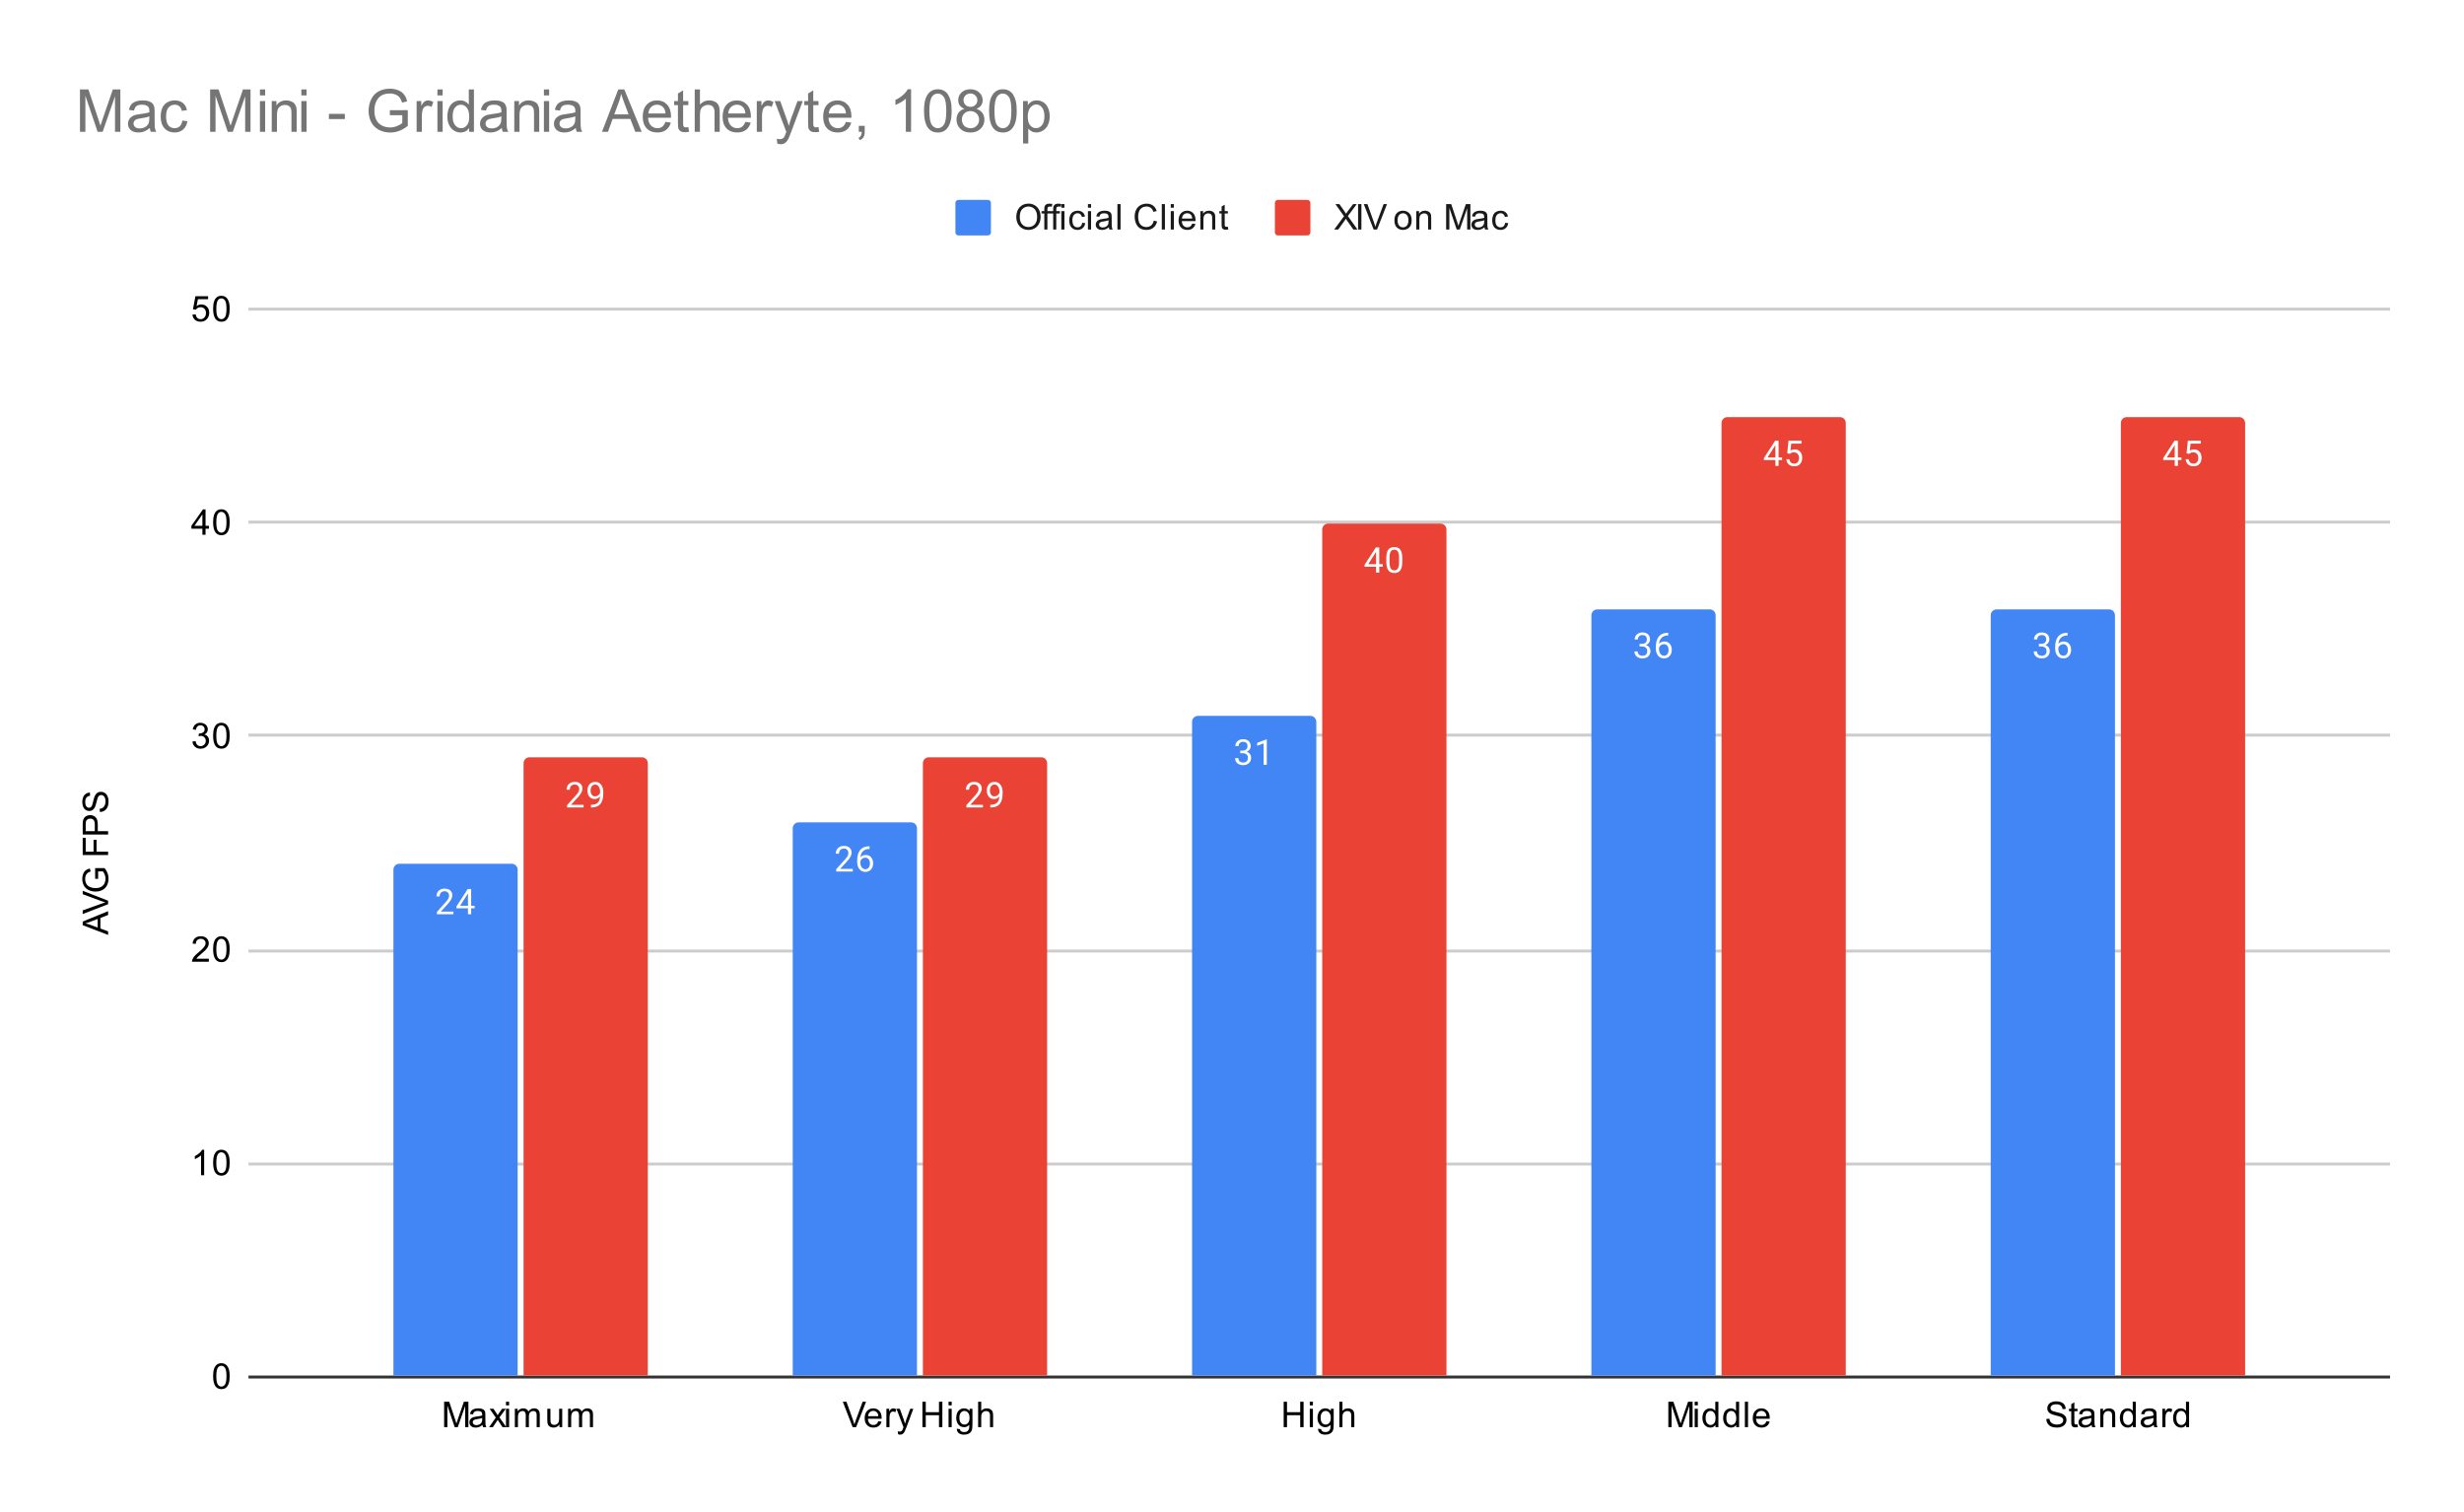 <svg version="1.1" viewBox="0.0 0.0 833.0 511.0" fill="none" stroke="none" stroke-linecap="square" stroke-miterlimit="10" width="833" height="511" xmlns:xlink="http://www.w3.org/1999/xlink" xmlns="http://www.w3.org/2000/svg"><path fill="#ffffff" d="M0 0L833.0 0L833.0 511.0L0 511.0L0 0Z" fill-rule="nonzero"/><path stroke="#333333" stroke-width="1.0" stroke-linecap="butt" d="M84.5 465.5L807.5 465.5" fill-rule="nonzero"/><path stroke="#cccccc" stroke-width="1.0" stroke-linecap="butt" d="M84.5 393.5L807.5 393.5" fill-rule="nonzero"/><path stroke="#cccccc" stroke-width="1.0" stroke-linecap="butt" d="M84.5 321.5L807.5 321.5" fill-rule="nonzero"/><path stroke="#cccccc" stroke-width="1.0" stroke-linecap="butt" d="M84.5 248.5L807.5 248.5" fill-rule="nonzero"/><path stroke="#cccccc" stroke-width="1.0" stroke-linecap="butt" d="M84.5 176.5L807.5 176.5" fill-rule="nonzero"/><path stroke="#cccccc" stroke-width="1.0" stroke-linecap="butt" d="M84.5 104.5L807.5 104.5" fill-rule="nonzero"/><clipPath id="id_0"><path d="M84.55 104.617L807.45 104.617L807.45 465.45L84.55 465.45L84.55 104.617Z" clip-rule="nonzero"/></clipPath><path stroke="#000000" stroke-width="2.0" stroke-linecap="butt" stroke-opacity="0.0" clip-path="url(#id_0)" d="M175.0 465.0L133.0 465.0L133.0 294.0C133.0 292.895 133.895 292.0 135.0 292.0L173.0 292.0C174.105 292.0 175.0 292.895 175.0 294.0Z" fill-rule="nonzero"/><path fill="#4285f4" clip-path="url(#id_0)" d="M175.0 465.0L133.0 465.0L133.0 294.0C133.0 292.895 133.895 292.0 135.0 292.0L173.0 292.0C174.105 292.0 175.0 292.895 175.0 294.0Z" fill-rule="nonzero"/><path stroke="#000000" stroke-width="2.0" stroke-linecap="butt" stroke-opacity="0.0" clip-path="url(#id_0)" d="M310.0 465.0L268.0 465.0L268.0 280.0C268.0 278.895 268.895 278.0 270.0 278.0L308.0 278.0C309.105 278.0 310.0 278.895 310.0 280.0Z" fill-rule="nonzero"/><path fill="#4285f4" clip-path="url(#id_0)" d="M310.0 465.0L268.0 465.0L268.0 280.0C268.0 278.895 268.895 278.0 270.0 278.0L308.0 278.0C309.105 278.0 310.0 278.895 310.0 280.0Z" fill-rule="nonzero"/><path stroke="#000000" stroke-width="2.0" stroke-linecap="butt" stroke-opacity="0.0" clip-path="url(#id_0)" d="M445.0 465.0L403.0 465.0L403.0 244.0C403.0 242.895 403.895 242.0 405.0 242.0L443.0 242.0C444.105 242.0 445.0 242.895 445.0 244.0Z" fill-rule="nonzero"/><path fill="#4285f4" clip-path="url(#id_0)" d="M445.0 465.0L403.0 465.0L403.0 244.0C403.0 242.895 403.895 242.0 405.0 242.0L443.0 242.0C444.105 242.0 445.0 242.895 445.0 244.0Z" fill-rule="nonzero"/><path stroke="#000000" stroke-width="2.0" stroke-linecap="butt" stroke-opacity="0.0" clip-path="url(#id_0)" d="M580.0 465.0L538.0 465.0L538.0 208.0C538.0 206.895 538.895 206.0 540.0 206.0L578.0 206.0C579.105 206.0 580.0 206.895 580.0 208.0Z" fill-rule="nonzero"/><path fill="#4285f4" clip-path="url(#id_0)" d="M580.0 465.0L538.0 465.0L538.0 208.0C538.0 206.895 538.895 206.0 540.0 206.0L578.0 206.0C579.105 206.0 580.0 206.895 580.0 208.0Z" fill-rule="nonzero"/><path stroke="#000000" stroke-width="2.0" stroke-linecap="butt" stroke-opacity="0.0" clip-path="url(#id_0)" d="M715.0 465.0L673.0 465.0L673.0 208.0C673.0 206.895 673.895 206.0 675.0 206.0L713.0 206.0C714.105 206.0 715.0 206.895 715.0 208.0Z" fill-rule="nonzero"/><path fill="#4285f4" clip-path="url(#id_0)" d="M715.0 465.0L673.0 465.0L673.0 208.0C673.0 206.895 673.895 206.0 675.0 206.0L713.0 206.0C714.105 206.0 715.0 206.895 715.0 208.0Z" fill-rule="nonzero"/><path stroke="#000000" stroke-width="2.0" stroke-linecap="butt" stroke-opacity="0.0" clip-path="url(#id_0)" d="M219.0 465.0L177.0 465.0L177.0 258.0C177.0 256.895 177.895 256.0 179.0 256.0L217.0 256.0C218.105 256.0 219.0 256.895 219.0 258.0Z" fill-rule="nonzero"/><path fill="#ea4335" clip-path="url(#id_0)" d="M219.0 465.0L177.0 465.0L177.0 258.0C177.0 256.895 177.895 256.0 179.0 256.0L217.0 256.0C218.105 256.0 219.0 256.895 219.0 258.0Z" fill-rule="nonzero"/><path stroke="#000000" stroke-width="2.0" stroke-linecap="butt" stroke-opacity="0.0" clip-path="url(#id_0)" d="M354.0 465.0L312.0 465.0L312.0 258.0C312.0 256.895 312.895 256.0 314.0 256.0L352.0 256.0C353.105 256.0 354.0 256.895 354.0 258.0Z" fill-rule="nonzero"/><path fill="#ea4335" clip-path="url(#id_0)" d="M354.0 465.0L312.0 465.0L312.0 258.0C312.0 256.895 312.895 256.0 314.0 256.0L352.0 256.0C353.105 256.0 354.0 256.895 354.0 258.0Z" fill-rule="nonzero"/><path stroke="#000000" stroke-width="2.0" stroke-linecap="butt" stroke-opacity="0.0" clip-path="url(#id_0)" d="M489.0 465.0L447.0 465.0L447.0 179.0C447.0 177.895 447.895 177.0 449.0 177.0L487.0 177.0C488.105 177.0 489.0 177.895 489.0 179.0Z" fill-rule="nonzero"/><path fill="#ea4335" clip-path="url(#id_0)" d="M489.0 465.0L447.0 465.0L447.0 179.0C447.0 177.895 447.895 177.0 449.0 177.0L487.0 177.0C488.105 177.0 489.0 177.895 489.0 179.0Z" fill-rule="nonzero"/><path stroke="#000000" stroke-width="2.0" stroke-linecap="butt" stroke-opacity="0.0" clip-path="url(#id_0)" d="M624.0 465.0L582.0 465.0L582.0 143.0C582.0 141.895 582.895 141.0 584.0 141.0L622.0 141.0C623.105 141.0 624.0 141.895 624.0 143.0Z" fill-rule="nonzero"/><path fill="#ea4335" clip-path="url(#id_0)" d="M624.0 465.0L582.0 465.0L582.0 143.0C582.0 141.895 582.895 141.0 584.0 141.0L622.0 141.0C623.105 141.0 624.0 141.895 624.0 143.0Z" fill-rule="nonzero"/><path stroke="#000000" stroke-width="2.0" stroke-linecap="butt" stroke-opacity="0.0" clip-path="url(#id_0)" d="M759.0 465.0L717.0 465.0L717.0 143.0C717.0 141.895 717.895 141.0 719.0 141.0L757.0 141.0C758.105 141.0 759.0 141.895 759.0 143.0Z" fill-rule="nonzero"/><path fill="#ea4335" clip-path="url(#id_0)" d="M759.0 465.0L717.0 465.0L717.0 143.0C717.0 141.895 717.895 141.0 719.0 141.0L757.0 141.0C758.105 141.0 759.0 141.895 759.0 143.0Z" fill-rule="nonzero"/><path stroke="#4285f4" stroke-width="3.0" stroke-linejoin="round" stroke-linecap="round" d="M153.297 309.05L147.703 309.05L147.703 308.269L150.656 304.988Q151.312 304.238 151.562 303.784Q151.812 303.316 151.812 302.816Q151.812 302.144 151.406 301.722Q151.016 301.284 150.328 301.284Q149.531 301.284 149.078 301.753Q148.625 302.206 148.625 303.034L147.547 303.034Q147.547 301.847 148.297 301.128Q149.062 300.394 150.328 300.394Q151.531 300.394 152.219 301.019Q152.906 301.644 152.906 302.691Q152.906 303.941 151.297 305.691L149.016 308.159L153.297 308.159L153.297 309.05ZM159.281 306.191L160.469 306.191L160.469 307.066L159.281 307.066L159.281 309.05L158.203 309.05L158.203 307.066L154.312 307.066L154.312 306.425L158.125 300.519L159.281 300.519L159.281 306.191ZM155.547 306.191L158.203 306.191L158.203 302.003L158.062 302.238L155.547 306.191Z" fill-rule="nonzero"/><path fill="#ffffff" d="M153.297 309.05L147.703 309.05L147.703 308.269L150.656 304.988Q151.312 304.238 151.562 303.784Q151.812 303.316 151.812 302.816Q151.812 302.144 151.406 301.722Q151.016 301.284 150.328 301.284Q149.531 301.284 149.078 301.753Q148.625 302.206 148.625 303.034L147.547 303.034Q147.547 301.847 148.297 301.128Q149.062 300.394 150.328 300.394Q151.531 300.394 152.219 301.019Q152.906 301.644 152.906 302.691Q152.906 303.941 151.297 305.691L149.016 308.159L153.297 308.159L153.297 309.05ZM159.281 306.191L160.469 306.191L160.469 307.066L159.281 307.066L159.281 309.05L158.203 309.05L158.203 307.066L154.312 307.066L154.312 306.425L158.125 300.519L159.281 300.519L159.281 306.191ZM155.547 306.191L158.203 306.191L158.203 302.003L158.062 302.238L155.547 306.191Z" fill-rule="nonzero"/><path stroke="#4285f4" stroke-width="3.0" stroke-linejoin="round" stroke-linecap="round" d="M288.297 294.617L282.703 294.617L282.703 293.835L285.656 290.554Q286.312 289.804 286.562 289.351Q286.812 288.882 286.812 288.382Q286.812 287.71 286.406 287.289Q286.016 286.851 285.328 286.851Q284.531 286.851 284.078 287.32Q283.625 287.773 283.625 288.601L282.547 288.601Q282.547 287.414 283.297 286.695Q284.062 285.96 285.328 285.96Q286.531 285.96 287.219 286.585Q287.906 287.21 287.906 288.257Q287.906 289.507 286.297 291.257L284.016 293.726L288.297 293.726L288.297 294.617ZM293.969 286.085L293.969 286.992L293.766 286.992Q292.5 287.023 291.75 287.757Q291.0 288.476 290.875 289.789Q291.562 289.023 292.719 289.023Q293.828 289.023 294.5 289.804Q295.172 290.585 295.172 291.835Q295.172 293.148 294.453 293.945Q293.734 294.742 292.516 294.742Q291.297 294.742 290.531 293.804Q289.781 292.851 289.781 291.367L289.781 290.96Q289.781 288.601 290.781 287.351Q291.781 286.101 293.766 286.085L293.969 286.085ZM292.547 289.929Q291.984 289.929 291.516 290.257Q291.047 290.585 290.859 291.101L290.859 291.492Q290.859 292.554 291.328 293.195Q291.812 293.835 292.516 293.835Q293.25 293.835 293.672 293.304Q294.094 292.757 294.094 291.882Q294.094 291.007 293.672 290.476Q293.25 289.929 292.547 289.929Z" fill-rule="nonzero"/><path fill="#ffffff" d="M288.297 294.617L282.703 294.617L282.703 293.835L285.656 290.554Q286.312 289.804 286.562 289.351Q286.812 288.882 286.812 288.382Q286.812 287.71 286.406 287.289Q286.016 286.851 285.328 286.851Q284.531 286.851 284.078 287.32Q283.625 287.773 283.625 288.601L282.547 288.601Q282.547 287.414 283.297 286.695Q284.062 285.96 285.328 285.96Q286.531 285.96 287.219 286.585Q287.906 287.21 287.906 288.257Q287.906 289.507 286.297 291.257L284.016 293.726L288.297 293.726L288.297 294.617ZM293.969 286.085L293.969 286.992L293.766 286.992Q292.5 287.023 291.75 287.757Q291.0 288.476 290.875 289.789Q291.562 289.023 292.719 289.023Q293.828 289.023 294.5 289.804Q295.172 290.585 295.172 291.835Q295.172 293.148 294.453 293.945Q293.734 294.742 292.516 294.742Q291.297 294.742 290.531 293.804Q289.781 292.851 289.781 291.367L289.781 290.96Q289.781 288.601 290.781 287.351Q291.781 286.101 293.766 286.085L293.969 286.085ZM292.547 289.929Q291.984 289.929 291.516 290.257Q291.047 290.585 290.859 291.101L290.859 291.492Q290.859 292.554 291.328 293.195Q291.812 293.835 292.516 293.835Q293.25 293.835 293.672 293.304Q294.094 292.757 294.094 291.882Q294.094 291.007 293.672 290.476Q293.25 289.929 292.547 289.929Z" fill-rule="nonzero"/><path stroke="#4285f4" stroke-width="3.0" stroke-linejoin="round" stroke-linecap="round" d="M419.281 253.736L420.094 253.736Q420.875 253.721 421.312 253.33Q421.75 252.94 421.75 252.268Q421.75 250.768 420.25 250.768Q419.547 250.768 419.125 251.174Q418.719 251.58 418.719 252.236L417.625 252.236Q417.625 251.221 418.359 250.549Q419.109 249.877 420.25 249.877Q421.453 249.877 422.141 250.518Q422.828 251.158 422.828 252.299Q422.828 252.861 422.469 253.377Q422.109 253.893 421.484 254.158Q422.188 254.377 422.562 254.893Q422.953 255.408 422.953 256.158Q422.953 257.299 422.203 257.986Q421.453 258.658 420.25 258.658Q419.062 258.658 418.297 258.002Q417.547 257.346 417.547 256.283L418.641 256.283Q418.641 256.955 419.078 257.361Q419.516 257.768 420.266 257.768Q421.047 257.768 421.453 257.361Q421.875 256.94 421.875 256.174Q421.875 255.44 421.422 255.049Q420.969 254.643 420.094 254.627L419.281 254.627L419.281 253.736ZM428.266 258.533L427.188 258.533L427.188 251.315L425.0 252.111L425.0 251.127L428.109 249.955L428.266 249.955L428.266 258.533Z" fill-rule="nonzero"/><path fill="#ffffff" d="M419.281 253.736L420.094 253.736Q420.875 253.721 421.312 253.33Q421.75 252.94 421.75 252.268Q421.75 250.768 420.25 250.768Q419.547 250.768 419.125 251.174Q418.719 251.58 418.719 252.236L417.625 252.236Q417.625 251.221 418.359 250.549Q419.109 249.877 420.25 249.877Q421.453 249.877 422.141 250.518Q422.828 251.158 422.828 252.299Q422.828 252.861 422.469 253.377Q422.109 253.893 421.484 254.158Q422.188 254.377 422.562 254.893Q422.953 255.408 422.953 256.158Q422.953 257.299 422.203 257.986Q421.453 258.658 420.25 258.658Q419.062 258.658 418.297 258.002Q417.547 257.346 417.547 256.283L418.641 256.283Q418.641 256.955 419.078 257.361Q419.516 257.768 420.266 257.768Q421.047 257.768 421.453 257.361Q421.875 256.94 421.875 256.174Q421.875 255.44 421.422 255.049Q420.969 254.643 420.094 254.627L419.281 254.627L419.281 253.736ZM428.266 258.533L427.188 258.533L427.188 251.315L425.0 252.111L425.0 251.127L428.109 249.955L428.266 249.955L428.266 258.533Z" fill-rule="nonzero"/><path stroke="#4285f4" stroke-width="3.0" stroke-linejoin="round" stroke-linecap="round" d="M554.281 217.653L555.094 217.653Q555.875 217.637 556.312 217.247Q556.75 216.856 556.75 216.184Q556.75 214.684 555.25 214.684Q554.547 214.684 554.125 215.091Q553.719 215.497 553.719 216.153L552.625 216.153Q552.625 215.137 553.359 214.466Q554.109 213.794 555.25 213.794Q556.453 213.794 557.141 214.434Q557.828 215.075 557.828 216.216Q557.828 216.778 557.469 217.294Q557.109 217.809 556.484 218.075Q557.188 218.294 557.562 218.809Q557.953 219.325 557.953 220.075Q557.953 221.216 557.203 221.903Q556.453 222.575 555.25 222.575Q554.062 222.575 553.297 221.919Q552.547 221.262 552.547 220.2L553.641 220.2Q553.641 220.872 554.078 221.278Q554.516 221.684 555.266 221.684Q556.047 221.684 556.453 221.278Q556.875 220.856 556.875 220.091Q556.875 219.356 556.422 218.966Q555.969 218.559 555.094 218.544L554.281 218.544L554.281 217.653ZM563.969 213.919L563.969 214.825L563.766 214.825Q562.5 214.856 561.75 215.591Q561.0 216.309 560.875 217.622Q561.562 216.856 562.719 216.856Q563.828 216.856 564.5 217.637Q565.172 218.419 565.172 219.669Q565.172 220.981 564.453 221.778Q563.734 222.575 562.516 222.575Q561.297 222.575 560.531 221.637Q559.781 220.684 559.781 219.2L559.781 218.794Q559.781 216.434 560.781 215.184Q561.781 213.934 563.766 213.919L563.969 213.919ZM562.547 217.762Q561.984 217.762 561.516 218.091Q561.047 218.419 560.859 218.934L560.859 219.325Q560.859 220.387 561.328 221.028Q561.812 221.669 562.516 221.669Q563.25 221.669 563.672 221.137Q564.094 220.591 564.094 219.716Q564.094 218.841 563.672 218.309Q563.25 217.762 562.547 217.762Z" fill-rule="nonzero"/><path fill="#ffffff" d="M554.281 217.653L555.094 217.653Q555.875 217.637 556.312 217.247Q556.75 216.856 556.75 216.184Q556.75 214.684 555.25 214.684Q554.547 214.684 554.125 215.091Q553.719 215.497 553.719 216.153L552.625 216.153Q552.625 215.137 553.359 214.466Q554.109 213.794 555.25 213.794Q556.453 213.794 557.141 214.434Q557.828 215.075 557.828 216.216Q557.828 216.778 557.469 217.294Q557.109 217.809 556.484 218.075Q557.188 218.294 557.562 218.809Q557.953 219.325 557.953 220.075Q557.953 221.216 557.203 221.903Q556.453 222.575 555.25 222.575Q554.062 222.575 553.297 221.919Q552.547 221.262 552.547 220.2L553.641 220.2Q553.641 220.872 554.078 221.278Q554.516 221.684 555.266 221.684Q556.047 221.684 556.453 221.278Q556.875 220.856 556.875 220.091Q556.875 219.356 556.422 218.966Q555.969 218.559 555.094 218.544L554.281 218.544L554.281 217.653ZM563.969 213.919L563.969 214.825L563.766 214.825Q562.5 214.856 561.75 215.591Q561.0 216.309 560.875 217.622Q561.562 216.856 562.719 216.856Q563.828 216.856 564.5 217.637Q565.172 218.419 565.172 219.669Q565.172 220.981 564.453 221.778Q563.734 222.575 562.516 222.575Q561.297 222.575 560.531 221.637Q559.781 220.684 559.781 219.2L559.781 218.794Q559.781 216.434 560.781 215.184Q561.781 213.934 563.766 213.919L563.969 213.919ZM562.547 217.762Q561.984 217.762 561.516 218.091Q561.047 218.419 560.859 218.934L560.859 219.325Q560.859 220.387 561.328 221.028Q561.812 221.669 562.516 221.669Q563.25 221.669 563.672 221.137Q564.094 220.591 564.094 219.716Q564.094 218.841 563.672 218.309Q563.25 217.762 562.547 217.762Z" fill-rule="nonzero"/><path stroke="#4285f4" stroke-width="3.0" stroke-linejoin="round" stroke-linecap="round" d="M689.281 217.653L690.094 217.653Q690.875 217.637 691.312 217.247Q691.75 216.856 691.75 216.184Q691.75 214.684 690.25 214.684Q689.547 214.684 689.125 215.091Q688.719 215.497 688.719 216.153L687.625 216.153Q687.625 215.137 688.359 214.466Q689.109 213.794 690.25 213.794Q691.453 213.794 692.141 214.434Q692.828 215.075 692.828 216.216Q692.828 216.778 692.469 217.294Q692.109 217.809 691.484 218.075Q692.188 218.294 692.562 218.809Q692.953 219.325 692.953 220.075Q692.953 221.216 692.203 221.903Q691.453 222.575 690.25 222.575Q689.062 222.575 688.297 221.919Q687.547 221.262 687.547 220.2L688.641 220.2Q688.641 220.872 689.078 221.278Q689.516 221.684 690.266 221.684Q691.047 221.684 691.453 221.278Q691.875 220.856 691.875 220.091Q691.875 219.356 691.422 218.966Q690.969 218.559 690.094 218.544L689.281 218.544L689.281 217.653ZM698.969 213.919L698.969 214.825L698.766 214.825Q697.5 214.856 696.75 215.591Q696.0 216.309 695.875 217.622Q696.562 216.856 697.719 216.856Q698.828 216.856 699.5 217.637Q700.172 218.419 700.172 219.669Q700.172 220.981 699.453 221.778Q698.734 222.575 697.516 222.575Q696.297 222.575 695.531 221.637Q694.781 220.684 694.781 219.2L694.781 218.794Q694.781 216.434 695.781 215.184Q696.781 213.934 698.766 213.919L698.969 213.919ZM697.547 217.762Q696.984 217.762 696.516 218.091Q696.047 218.419 695.859 218.934L695.859 219.325Q695.859 220.387 696.328 221.028Q696.812 221.669 697.516 221.669Q698.25 221.669 698.672 221.137Q699.094 220.591 699.094 219.716Q699.094 218.841 698.672 218.309Q698.25 217.762 697.547 217.762Z" fill-rule="nonzero"/><path fill="#ffffff" d="M689.281 217.653L690.094 217.653Q690.875 217.637 691.312 217.247Q691.75 216.856 691.75 216.184Q691.75 214.684 690.25 214.684Q689.547 214.684 689.125 215.091Q688.719 215.497 688.719 216.153L687.625 216.153Q687.625 215.137 688.359 214.466Q689.109 213.794 690.25 213.794Q691.453 213.794 692.141 214.434Q692.828 215.075 692.828 216.216Q692.828 216.778 692.469 217.294Q692.109 217.809 691.484 218.075Q692.188 218.294 692.562 218.809Q692.953 219.325 692.953 220.075Q692.953 221.216 692.203 221.903Q691.453 222.575 690.25 222.575Q689.062 222.575 688.297 221.919Q687.547 221.262 687.547 220.2L688.641 220.2Q688.641 220.872 689.078 221.278Q689.516 221.684 690.266 221.684Q691.047 221.684 691.453 221.278Q691.875 220.856 691.875 220.091Q691.875 219.356 691.422 218.966Q690.969 218.559 690.094 218.544L689.281 218.544L689.281 217.653ZM698.969 213.919L698.969 214.825L698.766 214.825Q697.5 214.856 696.75 215.591Q696.0 216.309 695.875 217.622Q696.562 216.856 697.719 216.856Q698.828 216.856 699.5 217.637Q700.172 218.419 700.172 219.669Q700.172 220.981 699.453 221.778Q698.734 222.575 697.516 222.575Q696.297 222.575 695.531 221.637Q694.781 220.684 694.781 219.2L694.781 218.794Q694.781 216.434 695.781 215.184Q696.781 213.934 698.766 213.919L698.969 213.919ZM697.547 217.762Q696.984 217.762 696.516 218.091Q696.047 218.419 695.859 218.934L695.859 219.325Q695.859 220.387 696.328 221.028Q696.812 221.669 697.516 221.669Q698.25 221.669 698.672 221.137Q699.094 220.591 699.094 219.716Q699.094 218.841 698.672 218.309Q698.25 217.762 697.547 217.762Z" fill-rule="nonzero"/><path stroke="#ea4335" stroke-width="3.0" stroke-linejoin="round" stroke-linecap="round" d="M197.297 272.967L191.703 272.967L191.703 272.185L194.656 268.904Q195.312 268.154 195.562 267.701Q195.812 267.232 195.812 266.732Q195.812 266.06 195.406 265.639Q195.016 265.201 194.328 265.201Q193.531 265.201 193.078 265.67Q192.625 266.123 192.625 266.951L191.547 266.951Q191.547 265.764 192.297 265.045Q193.062 264.31 194.328 264.31Q195.531 264.31 196.219 264.935Q196.906 265.56 196.906 266.607Q196.906 267.857 195.297 269.607L193.016 272.076L197.297 272.076L197.297 272.967ZM202.859 269.217Q202.531 269.623 202.047 269.873Q201.578 270.107 201.016 270.107Q200.281 270.107 199.734 269.748Q199.188 269.389 198.891 268.732Q198.594 268.06 198.594 267.264Q198.594 266.42 198.906 265.732Q199.234 265.045 199.828 264.685Q200.438 264.31 201.234 264.31Q202.5 264.31 203.219 265.264Q203.953 266.217 203.953 267.842L203.953 268.154Q203.953 270.654 202.969 271.795Q201.984 272.935 200.0 272.967L199.781 272.967L199.781 272.06L200.016 272.06Q201.359 272.029 202.078 271.357Q202.797 270.685 202.859 269.217ZM201.188 269.217Q201.734 269.217 202.188 268.889Q202.656 268.545 202.875 268.06L202.875 267.623Q202.875 266.56 202.406 265.889Q201.938 265.217 201.234 265.217Q200.516 265.217 200.078 265.764Q199.656 266.31 199.656 267.217Q199.656 268.092 200.062 268.654Q200.484 269.217 201.188 269.217Z" fill-rule="nonzero"/><path fill="#ffffff" d="M197.297 272.967L191.703 272.967L191.703 272.185L194.656 268.904Q195.312 268.154 195.562 267.701Q195.812 267.232 195.812 266.732Q195.812 266.06 195.406 265.639Q195.016 265.201 194.328 265.201Q193.531 265.201 193.078 265.67Q192.625 266.123 192.625 266.951L191.547 266.951Q191.547 265.764 192.297 265.045Q193.062 264.31 194.328 264.31Q195.531 264.31 196.219 264.935Q196.906 265.56 196.906 266.607Q196.906 267.857 195.297 269.607L193.016 272.076L197.297 272.076L197.297 272.967ZM202.859 269.217Q202.531 269.623 202.047 269.873Q201.578 270.107 201.016 270.107Q200.281 270.107 199.734 269.748Q199.188 269.389 198.891 268.732Q198.594 268.06 198.594 267.264Q198.594 266.42 198.906 265.732Q199.234 265.045 199.828 264.685Q200.438 264.31 201.234 264.31Q202.5 264.31 203.219 265.264Q203.953 266.217 203.953 267.842L203.953 268.154Q203.953 270.654 202.969 271.795Q201.984 272.935 200.0 272.967L199.781 272.967L199.781 272.06L200.016 272.06Q201.359 272.029 202.078 271.357Q202.797 270.685 202.859 269.217ZM201.188 269.217Q201.734 269.217 202.188 268.889Q202.656 268.545 202.875 268.06L202.875 267.623Q202.875 266.56 202.406 265.889Q201.938 265.217 201.234 265.217Q200.516 265.217 200.078 265.764Q199.656 266.31 199.656 267.217Q199.656 268.092 200.062 268.654Q200.484 269.217 201.188 269.217Z" fill-rule="nonzero"/><path stroke="#ea4335" stroke-width="3.0" stroke-linejoin="round" stroke-linecap="round" d="M332.297 272.967L326.703 272.967L326.703 272.185L329.656 268.904Q330.312 268.154 330.562 267.701Q330.812 267.232 330.812 266.732Q330.812 266.06 330.406 265.639Q330.016 265.201 329.328 265.201Q328.531 265.201 328.078 265.67Q327.625 266.123 327.625 266.951L326.547 266.951Q326.547 265.764 327.297 265.045Q328.062 264.31 329.328 264.31Q330.531 264.31 331.219 264.935Q331.906 265.56 331.906 266.607Q331.906 267.857 330.297 269.607L328.016 272.076L332.297 272.076L332.297 272.967ZM337.859 269.217Q337.531 269.623 337.047 269.873Q336.578 270.107 336.016 270.107Q335.281 270.107 334.734 269.748Q334.188 269.389 333.891 268.732Q333.594 268.06 333.594 267.264Q333.594 266.42 333.906 265.732Q334.234 265.045 334.828 264.685Q335.438 264.31 336.234 264.31Q337.5 264.31 338.219 265.264Q338.953 266.217 338.953 267.842L338.953 268.154Q338.953 270.654 337.969 271.795Q336.984 272.935 335.0 272.967L334.781 272.967L334.781 272.06L335.016 272.06Q336.359 272.029 337.078 271.357Q337.797 270.685 337.859 269.217ZM336.188 269.217Q336.734 269.217 337.188 268.889Q337.656 268.545 337.875 268.06L337.875 267.623Q337.875 266.56 337.406 265.889Q336.938 265.217 336.234 265.217Q335.516 265.217 335.078 265.764Q334.656 266.31 334.656 267.217Q334.656 268.092 335.062 268.654Q335.484 269.217 336.188 269.217Z" fill-rule="nonzero"/><path fill="#ffffff" d="M332.297 272.967L326.703 272.967L326.703 272.185L329.656 268.904Q330.312 268.154 330.562 267.701Q330.812 267.232 330.812 266.732Q330.812 266.06 330.406 265.639Q330.016 265.201 329.328 265.201Q328.531 265.201 328.078 265.67Q327.625 266.123 327.625 266.951L326.547 266.951Q326.547 265.764 327.297 265.045Q328.062 264.31 329.328 264.31Q330.531 264.31 331.219 264.935Q331.906 265.56 331.906 266.607Q331.906 267.857 330.297 269.607L328.016 272.076L332.297 272.076L332.297 272.967ZM337.859 269.217Q337.531 269.623 337.047 269.873Q336.578 270.107 336.016 270.107Q335.281 270.107 334.734 269.748Q334.188 269.389 333.891 268.732Q333.594 268.06 333.594 267.264Q333.594 266.42 333.906 265.732Q334.234 265.045 334.828 264.685Q335.438 264.31 336.234 264.31Q337.5 264.31 338.219 265.264Q338.953 266.217 338.953 267.842L338.953 268.154Q338.953 270.654 337.969 271.795Q336.984 272.935 335.0 272.967L334.781 272.967L334.781 272.06L335.016 272.06Q336.359 272.029 337.078 271.357Q337.797 270.685 337.859 269.217ZM336.188 269.217Q336.734 269.217 337.188 268.889Q337.656 268.545 337.875 268.06L337.875 267.623Q337.875 266.56 337.406 265.889Q336.938 265.217 336.234 265.217Q335.516 265.217 335.078 265.764Q334.656 266.31 334.656 267.217Q334.656 268.092 335.062 268.654Q335.484 269.217 336.188 269.217Z" fill-rule="nonzero"/><path stroke="#ea4335" stroke-width="3.0" stroke-linejoin="round" stroke-linecap="round" d="M466.281 190.724L467.469 190.724L467.469 191.599L466.281 191.599L466.281 193.583L465.203 193.583L465.203 191.599L461.312 191.599L461.312 190.958L465.125 185.052L466.281 185.052L466.281 190.724ZM462.547 190.724L465.203 190.724L465.203 186.536L465.062 186.771L462.547 190.724ZM474.062 189.943Q474.062 191.849 473.406 192.786Q472.766 193.708 471.375 193.708Q470.016 193.708 469.359 192.802Q468.703 191.896 468.672 190.083L468.672 188.646Q468.672 186.755 469.312 185.849Q469.969 184.927 471.359 184.927Q472.734 184.927 473.391 185.818Q474.047 186.693 474.062 188.536L474.062 189.943ZM472.969 188.458Q472.969 187.083 472.578 186.458Q472.203 185.818 471.359 185.818Q470.531 185.818 470.141 186.458Q469.766 187.083 469.766 188.38L469.766 190.115Q469.766 191.49 470.156 192.161Q470.562 192.818 471.375 192.818Q472.172 192.818 472.562 192.193Q472.953 191.568 472.969 190.24L472.969 188.458Z" fill-rule="nonzero"/><path fill="#ffffff" d="M466.281 190.724L467.469 190.724L467.469 191.599L466.281 191.599L466.281 193.583L465.203 193.583L465.203 191.599L461.312 191.599L461.312 190.958L465.125 185.052L466.281 185.052L466.281 190.724ZM462.547 190.724L465.203 190.724L465.203 186.536L465.062 186.771L462.547 190.724ZM474.062 189.943Q474.062 191.849 473.406 192.786Q472.766 193.708 471.375 193.708Q470.016 193.708 469.359 192.802Q468.703 191.896 468.672 190.083L468.672 188.646Q468.672 186.755 469.312 185.849Q469.969 184.927 471.359 184.927Q472.734 184.927 473.391 185.818Q474.047 186.693 474.062 188.536L474.062 189.943ZM472.969 188.458Q472.969 187.083 472.578 186.458Q472.203 185.818 471.359 185.818Q470.531 185.818 470.141 186.458Q469.766 187.083 469.766 188.38L469.766 190.115Q469.766 191.49 470.156 192.161Q470.562 192.818 471.375 192.818Q472.172 192.818 472.562 192.193Q472.953 191.568 472.969 190.24L472.969 188.458Z" fill-rule="nonzero"/><path stroke="#ea4335" stroke-width="3.0" stroke-linejoin="round" stroke-linecap="round" d="M601.281 154.641L602.469 154.641L602.469 155.516L601.281 155.516L601.281 157.5L600.203 157.5L600.203 155.516L596.312 155.516L596.312 154.875L600.125 148.969L601.281 148.969L601.281 154.641ZM597.547 154.641L600.203 154.641L600.203 150.453L600.062 150.688L597.547 154.641ZM604.203 153.219L604.641 148.969L609.016 148.969L609.016 149.969L605.562 149.969L605.297 152.297Q605.938 151.922 606.734 151.922Q607.891 151.922 608.578 152.703Q609.266 153.469 609.266 154.781Q609.266 156.094 608.547 156.859Q607.844 157.625 606.562 157.625Q605.438 157.625 604.719 157.0Q604.0 156.359 603.906 155.25L604.922 155.25Q605.031 155.984 605.453 156.359Q605.875 156.734 606.562 156.734Q607.312 156.734 607.75 156.219Q608.188 155.703 608.188 154.797Q608.188 153.938 607.719 153.422Q607.25 152.906 606.469 152.906Q605.766 152.906 605.359 153.203L605.078 153.438L604.203 153.219Z" fill-rule="nonzero"/><path fill="#ffffff" d="M601.281 154.641L602.469 154.641L602.469 155.516L601.281 155.516L601.281 157.5L600.203 157.5L600.203 155.516L596.312 155.516L596.312 154.875L600.125 148.969L601.281 148.969L601.281 154.641ZM597.547 154.641L600.203 154.641L600.203 150.453L600.062 150.688L597.547 154.641ZM604.203 153.219L604.641 148.969L609.016 148.969L609.016 149.969L605.562 149.969L605.297 152.297Q605.938 151.922 606.734 151.922Q607.891 151.922 608.578 152.703Q609.266 153.469 609.266 154.781Q609.266 156.094 608.547 156.859Q607.844 157.625 606.562 157.625Q605.438 157.625 604.719 157.0Q604.0 156.359 603.906 155.25L604.922 155.25Q605.031 155.984 605.453 156.359Q605.875 156.734 606.562 156.734Q607.312 156.734 607.75 156.219Q608.188 155.703 608.188 154.797Q608.188 153.938 607.719 153.422Q607.25 152.906 606.469 152.906Q605.766 152.906 605.359 153.203L605.078 153.438L604.203 153.219Z" fill-rule="nonzero"/><path stroke="#ea4335" stroke-width="3.0" stroke-linejoin="round" stroke-linecap="round" d="M736.281 154.641L737.469 154.641L737.469 155.516L736.281 155.516L736.281 157.5L735.203 157.5L735.203 155.516L731.312 155.516L731.312 154.875L735.125 148.969L736.281 148.969L736.281 154.641ZM732.547 154.641L735.203 154.641L735.203 150.453L735.062 150.688L732.547 154.641ZM739.203 153.219L739.641 148.969L744.016 148.969L744.016 149.969L740.562 149.969L740.297 152.297Q740.938 151.922 741.734 151.922Q742.891 151.922 743.578 152.703Q744.266 153.469 744.266 154.781Q744.266 156.094 743.547 156.859Q742.844 157.625 741.562 157.625Q740.438 157.625 739.719 157.0Q739.0 156.359 738.906 155.25L739.922 155.25Q740.031 155.984 740.453 156.359Q740.875 156.734 741.562 156.734Q742.312 156.734 742.75 156.219Q743.188 155.703 743.188 154.797Q743.188 153.938 742.719 153.422Q742.25 152.906 741.469 152.906Q740.766 152.906 740.359 153.203L740.078 153.438L739.203 153.219Z" fill-rule="nonzero"/><path fill="#ffffff" d="M736.281 154.641L737.469 154.641L737.469 155.516L736.281 155.516L736.281 157.5L735.203 157.5L735.203 155.516L731.312 155.516L731.312 154.875L735.125 148.969L736.281 148.969L736.281 154.641ZM732.547 154.641L735.203 154.641L735.203 150.453L735.062 150.688L732.547 154.641ZM739.203 153.219L739.641 148.969L744.016 148.969L744.016 149.969L740.562 149.969L740.297 152.297Q740.938 151.922 741.734 151.922Q742.891 151.922 743.578 152.703Q744.266 153.469 744.266 154.781Q744.266 156.094 743.547 156.859Q742.844 157.625 741.562 157.625Q740.438 157.625 739.719 157.0Q739.0 156.359 738.906 155.25L739.922 155.25Q740.031 155.984 740.453 156.359Q740.875 156.734 741.562 156.734Q742.312 156.734 742.75 156.219Q743.188 155.703 743.188 154.797Q743.188 153.938 742.719 153.422Q742.25 152.906 741.469 152.906Q740.766 152.906 740.359 153.203L740.078 153.438L739.203 153.219Z" fill-rule="nonzero"/><path fill="#000000" d="M36.55 316.049L27.956 312.752L27.956 311.533L36.55 308.018L36.55 309.299L33.941 310.315L33.941 313.893L36.55 314.846L36.55 316.049ZM33.019 313.565L33.019 310.658L30.644 311.549Q29.566 311.971 28.863 312.158Q29.691 312.33 30.503 312.627L33.019 313.565ZM36.55 305.658L27.956 308.986L27.956 307.752L34.206 305.518Q34.956 305.252 35.613 305.065Q34.909 304.861 34.206 304.596L27.956 302.283L27.956 301.127L36.55 304.486L36.55 305.658ZM33.175 297.08L32.175 297.08L32.159 293.455L35.347 293.455Q36.019 294.283 36.363 295.174Q36.691 296.065 36.691 297.002Q36.691 298.268 36.159 299.315Q35.613 300.346 34.597 300.877Q33.566 301.393 32.3 301.393Q31.034 301.393 29.956 300.877Q28.863 300.346 28.347 299.361Q27.816 298.377 27.816 297.096Q27.816 296.158 28.113 295.408Q28.409 294.658 28.956 294.236Q29.488 293.799 30.363 293.58L30.644 294.596Q29.988 294.799 29.613 295.096Q29.238 295.377 29.019 295.908Q28.784 296.44 28.784 297.08Q28.784 297.861 29.019 298.44Q29.253 299.002 29.644 299.361Q30.034 299.705 30.503 299.893Q31.3 300.221 32.222 300.221Q33.378 300.221 34.159 299.83Q34.925 299.424 35.3 298.674Q35.675 297.924 35.675 297.065Q35.675 296.33 35.394 295.627Q35.097 294.924 34.784 294.565L33.175 294.565L33.175 297.08ZM36.55 289.049L27.956 289.049L27.956 283.252L28.972 283.252L28.972 287.908L31.628 287.908L31.628 283.877L32.644 283.877L32.644 287.908L36.55 287.908L36.55 289.049ZM36.55 282.111L27.956 282.111L27.956 278.861Q27.956 278.018 28.034 277.565Q28.144 276.924 28.441 276.502Q28.738 276.065 29.269 275.815Q29.8 275.549 30.441 275.549Q31.534 275.549 32.3 276.252Q33.05 276.94 33.05 278.768L33.05 280.971L36.55 280.971L36.55 282.111ZM32.05 280.971L32.05 278.752Q32.05 277.643 31.644 277.19Q31.222 276.721 30.472 276.721Q29.941 276.721 29.566 277.002Q29.175 277.268 29.05 277.705Q28.972 278.002 28.972 278.768L28.972 280.971L32.05 280.971ZM33.784 274.486L33.691 273.424Q34.347 273.346 34.753 273.065Q35.159 272.783 35.425 272.205Q35.675 271.611 35.675 270.877Q35.675 270.236 35.488 269.736Q35.284 269.236 34.956 269.002Q34.613 268.752 34.222 268.752Q33.816 268.752 33.519 268.986Q33.206 269.221 33.003 269.752Q32.863 270.111 32.581 271.299Q32.3 272.471 32.05 272.94Q31.722 273.565 31.253 273.861Q30.769 274.158 30.175 274.158Q29.534 274.158 28.972 273.799Q28.394 273.424 28.113 272.721Q27.816 272.002 27.816 271.143Q27.816 270.19 28.128 269.455Q28.425 268.721 29.034 268.33Q29.628 267.94 30.378 267.908L30.456 269.002Q29.644 269.096 29.238 269.611Q28.816 270.111 28.816 271.096Q28.816 272.127 29.191 272.596Q29.566 273.065 30.097 273.065Q30.566 273.065 30.863 272.736Q31.159 272.408 31.472 271.033Q31.784 269.643 32.019 269.127Q32.378 268.377 32.909 268.018Q33.425 267.658 34.128 267.658Q34.816 267.658 35.425 268.049Q36.019 268.44 36.363 269.174Q36.691 269.908 36.691 270.83Q36.691 272.002 36.363 272.799Q36.019 273.58 35.331 274.033Q34.644 274.471 33.784 274.486Z" fill-rule="nonzero"/><path fill="#000000" d="M72.05 465.216Q72.05 463.684 72.362 462.762Q72.675 461.825 73.284 461.325Q73.909 460.825 74.847 460.825Q75.534 460.825 76.05 461.106Q76.581 461.387 76.925 461.919Q77.269 462.434 77.456 463.184Q77.644 463.934 77.644 465.216Q77.644 466.731 77.331 467.653Q77.034 468.575 76.409 469.091Q75.8 469.591 74.847 469.591Q73.612 469.591 72.894 468.7Q72.05 467.637 72.05 465.216ZM73.128 465.216Q73.128 467.325 73.628 468.028Q74.128 468.731 74.847 468.731Q75.581 468.731 76.066 468.028Q76.566 467.325 76.566 465.216Q76.566 463.091 76.066 462.403Q75.581 461.7 74.831 461.7Q74.112 461.7 73.675 462.309Q73.128 463.091 73.128 465.216Z" fill-rule="nonzero"/><path fill="#000000" d="M69.019 397.283L67.972 397.283L67.972 390.565Q67.581 390.924 66.956 391.299Q66.347 391.658 65.862 391.83L65.862 390.815Q66.737 390.393 67.394 389.815Q68.066 389.221 68.347 388.658L69.019 388.658L69.019 397.283ZM72.05 393.049Q72.05 391.518 72.362 390.596Q72.675 389.658 73.284 389.158Q73.909 388.658 74.847 388.658Q75.534 388.658 76.05 388.94Q76.581 389.221 76.925 389.752Q77.269 390.268 77.456 391.018Q77.644 391.768 77.644 393.049Q77.644 394.565 77.331 395.486Q77.034 396.408 76.409 396.924Q75.8 397.424 74.847 397.424Q73.612 397.424 72.894 396.533Q72.05 395.471 72.05 393.049ZM73.128 393.049Q73.128 395.158 73.628 395.861Q74.128 396.565 74.847 396.565Q75.581 396.565 76.066 395.861Q76.566 395.158 76.566 393.049Q76.566 390.924 76.066 390.236Q75.581 389.533 74.831 389.533Q74.112 389.533 73.675 390.143Q73.128 390.924 73.128 393.049Z" fill-rule="nonzero"/><path fill="#000000" d="M70.597 324.101L70.597 325.117L64.909 325.117Q64.909 324.742 65.034 324.382Q65.253 323.804 65.722 323.242Q66.206 322.679 67.112 321.945Q68.519 320.789 69.003 320.117Q69.503 319.445 69.503 318.851Q69.503 318.226 69.05 317.804Q68.597 317.367 67.878 317.367Q67.112 317.367 66.659 317.82Q66.206 318.273 66.191 319.085L65.112 318.976Q65.222 317.757 65.941 317.132Q66.675 316.492 67.909 316.492Q69.144 316.492 69.862 317.179Q70.581 317.867 70.581 318.882Q70.581 319.398 70.362 319.898Q70.159 320.382 69.659 320.945Q69.175 321.492 68.05 322.445Q67.097 323.242 66.816 323.539Q66.55 323.82 66.378 324.101L70.597 324.101ZM72.05 320.882Q72.05 319.351 72.362 318.429Q72.675 317.492 73.284 316.992Q73.909 316.492 74.847 316.492Q75.534 316.492 76.05 316.773Q76.581 317.054 76.925 317.585Q77.269 318.101 77.456 318.851Q77.644 319.601 77.644 320.882Q77.644 322.398 77.331 323.32Q77.034 324.242 76.409 324.757Q75.8 325.257 74.847 325.257Q73.612 325.257 72.894 324.367Q72.05 323.304 72.05 320.882ZM73.128 320.882Q73.128 322.992 73.628 323.695Q74.128 324.398 74.847 324.398Q75.581 324.398 76.066 323.695Q76.566 322.992 76.566 320.882Q76.566 318.757 76.066 318.07Q75.581 317.367 74.831 317.367Q74.112 317.367 73.675 317.976Q73.128 318.757 73.128 320.882Z" fill-rule="nonzero"/><path fill="#000000" d="M65.05 250.684L66.112 250.544Q66.284 251.434 66.722 251.841Q67.159 252.231 67.784 252.231Q68.534 252.231 69.05 251.716Q69.566 251.2 69.566 250.434Q69.566 249.716 69.081 249.247Q68.612 248.762 67.878 248.762Q67.581 248.762 67.128 248.887L67.253 247.95Q67.362 247.966 67.425 247.966Q68.097 247.966 68.628 247.622Q69.175 247.262 69.175 246.528Q69.175 245.95 68.784 245.575Q68.394 245.184 67.769 245.184Q67.159 245.184 66.737 245.575Q66.331 245.966 66.222 246.731L65.159 246.544Q65.347 245.497 66.034 244.919Q66.722 244.325 67.737 244.325Q68.441 244.325 69.034 244.637Q69.628 244.934 69.941 245.45Q70.253 245.966 70.253 246.559Q70.253 247.106 69.956 247.575Q69.659 248.028 69.081 248.294Q69.831 248.466 70.253 249.028Q70.675 249.575 70.675 250.419Q70.675 251.544 69.847 252.325Q69.034 253.106 67.784 253.106Q66.659 253.106 65.909 252.434Q65.159 251.747 65.05 250.684ZM72.05 248.716Q72.05 247.184 72.362 246.262Q72.675 245.325 73.284 244.825Q73.909 244.325 74.847 244.325Q75.534 244.325 76.05 244.606Q76.581 244.887 76.925 245.419Q77.269 245.934 77.456 246.684Q77.644 247.434 77.644 248.716Q77.644 250.231 77.331 251.153Q77.034 252.075 76.409 252.591Q75.8 253.091 74.847 253.091Q73.612 253.091 72.894 252.2Q72.05 251.137 72.05 248.716ZM73.128 248.716Q73.128 250.825 73.628 251.528Q74.128 252.231 74.847 252.231Q75.581 252.231 76.066 251.528Q76.566 250.825 76.566 248.716Q76.566 246.591 76.066 245.903Q75.581 245.2 74.831 245.2Q74.112 245.2 73.675 245.809Q73.128 246.591 73.128 248.716Z" fill-rule="nonzero"/><path fill="#000000" d="M68.425 180.783L68.425 178.721L64.706 178.721L64.706 177.752L68.628 172.19L69.487 172.19L69.487 177.752L70.644 177.752L70.644 178.721L69.487 178.721L69.487 180.783L68.425 180.783ZM68.425 177.752L68.425 173.893L65.737 177.752L68.425 177.752ZM72.05 176.549Q72.05 175.018 72.362 174.096Q72.675 173.158 73.284 172.658Q73.909 172.158 74.847 172.158Q75.534 172.158 76.05 172.44Q76.581 172.721 76.925 173.252Q77.269 173.768 77.456 174.518Q77.644 175.268 77.644 176.549Q77.644 178.065 77.331 178.986Q77.034 179.908 76.409 180.424Q75.8 180.924 74.847 180.924Q73.612 180.924 72.894 180.033Q72.05 178.971 72.05 176.549ZM73.128 176.549Q73.128 178.658 73.628 179.361Q74.128 180.065 74.847 180.065Q75.581 180.065 76.066 179.361Q76.566 178.658 76.566 176.549Q76.566 174.424 76.066 173.736Q75.581 173.033 74.831 173.033Q74.112 173.033 73.675 173.643Q73.128 174.424 73.128 176.549Z" fill-rule="nonzero"/><path fill="#000000" d="M65.05 106.367L66.159 106.273Q66.284 107.085 66.722 107.492Q67.175 107.898 67.816 107.898Q68.566 107.898 69.097 107.32Q69.628 106.742 69.628 105.804Q69.628 104.898 69.112 104.382Q68.612 103.851 67.784 103.851Q67.284 103.851 66.862 104.085Q66.456 104.32 66.222 104.679L65.237 104.554L66.066 100.148L70.347 100.148L70.347 101.148L66.909 101.148L66.456 103.46Q67.222 102.914 68.066 102.914Q69.191 102.914 69.956 103.695Q70.737 104.476 70.737 105.71Q70.737 106.867 70.066 107.726Q69.237 108.757 67.816 108.757Q66.644 108.757 65.894 108.101Q65.159 107.445 65.05 106.367ZM72.05 104.382Q72.05 102.851 72.362 101.929Q72.675 100.992 73.284 100.492Q73.909 99.992 74.847 99.992Q75.534 99.992 76.05 100.273Q76.581 100.554 76.925 101.085Q77.269 101.601 77.456 102.351Q77.644 103.101 77.644 104.382Q77.644 105.898 77.331 106.82Q77.034 107.742 76.409 108.257Q75.8 108.757 74.847 108.757Q73.612 108.757 72.894 107.867Q72.05 106.804 72.05 104.382ZM73.128 104.382Q73.128 106.492 73.628 107.195Q74.128 107.898 74.847 107.898Q75.581 107.898 76.066 107.195Q76.566 106.492 76.566 104.382Q76.566 102.257 76.066 101.57Q75.581 100.867 74.831 100.867Q74.112 100.867 73.675 101.476Q73.128 102.257 73.128 104.382Z" fill-rule="nonzero"/><path fill="#000000" d="M150.148 482.45L150.148 473.856L151.866 473.856L153.898 479.934Q154.179 480.794 154.304 481.216Q154.445 480.747 154.757 479.841L156.82 473.856L158.351 473.856L158.351 482.45L157.257 482.45L157.257 475.262L154.757 482.45L153.726 482.45L151.241 475.137L151.241 482.45L150.148 482.45ZM163.116 481.684Q162.523 482.184 161.976 482.387Q161.445 482.591 160.82 482.591Q159.788 482.591 159.241 482.091Q158.695 481.591 158.695 480.809Q158.695 480.356 158.898 479.981Q159.101 479.591 159.445 479.372Q159.788 479.137 160.21 479.028Q160.507 478.934 161.148 478.856Q162.413 478.716 163.023 478.497Q163.023 478.278 163.023 478.231Q163.023 477.575 162.726 477.309Q162.32 476.966 161.523 476.966Q160.788 476.966 160.429 477.231Q160.07 477.481 159.898 478.137L158.866 477.997Q159.007 477.341 159.335 476.934Q159.663 476.528 160.273 476.309Q160.882 476.091 161.679 476.091Q162.476 476.091 162.976 476.278Q163.476 476.466 163.71 476.747Q163.945 477.028 164.038 477.466Q164.085 477.731 164.085 478.434L164.085 479.841Q164.085 481.309 164.148 481.7Q164.226 482.091 164.429 482.45L163.32 482.45Q163.163 482.122 163.116 481.684ZM163.023 479.325Q162.445 479.559 161.304 479.731Q160.648 479.825 160.382 479.95Q160.116 480.059 159.96 480.278Q159.82 480.497 159.82 480.778Q159.82 481.2 160.132 481.481Q160.46 481.762 161.07 481.762Q161.679 481.762 162.148 481.497Q162.632 481.231 162.851 480.762Q163.023 480.403 163.023 479.716L163.023 479.325ZM165.351 482.45L167.616 479.216L165.523 476.231L166.835 476.231L167.788 477.684Q168.054 478.106 168.226 478.387Q168.476 477.997 168.695 477.7L169.741 476.231L171.007 476.231L168.851 479.153L171.163 482.45L169.882 482.45L168.601 480.512L168.257 479.997L166.616 482.45L165.351 482.45ZM171.054 475.075L171.054 473.856L172.116 473.856L172.116 475.075L171.054 475.075ZM171.054 482.45L171.054 476.231L172.116 476.231L172.116 482.45L171.054 482.45ZM174.054 482.45L174.054 476.231L174.991 476.231L174.991 477.106Q175.288 476.637 175.773 476.372Q176.257 476.091 176.882 476.091Q177.57 476.091 178.007 476.372Q178.46 476.653 178.632 477.169Q179.382 476.091 180.554 476.091Q181.491 476.091 181.976 476.606Q182.476 477.106 182.476 478.184L182.476 482.45L181.429 482.45L181.429 478.528Q181.429 477.903 181.32 477.622Q181.226 477.341 180.96 477.169Q180.695 476.997 180.32 476.997Q179.663 476.997 179.226 477.434Q178.804 477.872 178.804 478.841L178.804 482.45L177.741 482.45L177.741 478.403Q177.741 477.7 177.476 477.356Q177.226 476.997 176.648 476.997Q176.195 476.997 175.82 477.231Q175.445 477.466 175.273 477.919Q175.101 478.372 175.101 479.216L175.101 482.45L174.054 482.45ZM189.132 482.45L189.132 481.528Q188.398 482.591 187.148 482.591Q186.601 482.591 186.116 482.387Q185.648 482.169 185.413 481.856Q185.179 481.528 185.085 481.059Q185.023 480.762 185.023 480.075L185.023 476.231L186.085 476.231L186.085 479.684Q186.085 480.497 186.148 480.794Q186.241 481.2 186.554 481.45Q186.882 481.684 187.366 481.684Q187.835 481.684 188.241 481.45Q188.663 481.2 188.835 480.778Q189.023 480.356 189.023 479.559L189.023 476.231L190.07 476.231L190.07 482.45L189.132 482.45ZM192.054 482.45L192.054 476.231L192.991 476.231L192.991 477.106Q193.288 476.637 193.773 476.372Q194.257 476.091 194.882 476.091Q195.57 476.091 196.007 476.372Q196.46 476.653 196.632 477.169Q197.382 476.091 198.554 476.091Q199.491 476.091 199.976 476.606Q200.476 477.106 200.476 478.184L200.476 482.45L199.429 482.45L199.429 478.528Q199.429 477.903 199.32 477.622Q199.226 477.341 198.96 477.169Q198.695 476.997 198.32 476.997Q197.663 476.997 197.226 477.434Q196.804 477.872 196.804 478.841L196.804 482.45L195.741 482.45L195.741 478.403Q195.741 477.7 195.476 477.356Q195.226 476.997 194.648 476.997Q194.195 476.997 193.82 477.231Q193.445 477.466 193.273 477.919Q193.101 478.372 193.101 479.216L193.101 482.45L192.054 482.45Z" fill-rule="nonzero"/><path fill="#000000" d="M288.253 482.45L284.925 473.856L286.16 473.856L288.394 480.106Q288.66 480.856 288.847 481.512Q289.05 480.809 289.316 480.106L291.628 473.856L292.785 473.856L289.425 482.45L288.253 482.45ZM296.925 480.45L298.019 480.575Q297.769 481.528 297.066 482.059Q296.363 482.591 295.285 482.591Q293.925 482.591 293.113 481.747Q292.316 480.903 292.316 479.387Q292.316 477.825 293.128 476.966Q293.941 476.091 295.222 476.091Q296.472 476.091 297.253 476.934Q298.05 477.778 298.05 479.325Q298.05 479.419 298.05 479.606L293.41 479.606Q293.472 480.637 293.988 481.184Q294.503 481.716 295.285 481.716Q295.863 481.716 296.269 481.419Q296.691 481.106 296.925 480.45ZM293.472 478.747L296.941 478.747Q296.878 477.95 296.55 477.559Q296.035 476.95 295.238 476.95Q294.503 476.95 294.003 477.434Q293.519 477.919 293.472 478.747ZM299.66 482.45L299.66 476.231L300.613 476.231L300.613 477.169Q300.972 476.512 301.269 476.309Q301.582 476.091 301.957 476.091Q302.488 476.091 303.035 476.419L302.675 477.403Q302.285 477.169 301.91 477.169Q301.55 477.169 301.269 477.387Q301.003 477.591 300.894 477.966Q300.707 478.528 300.707 479.184L300.707 482.45L299.66 482.45ZM303.628 484.841L303.503 483.856Q303.847 483.95 304.113 483.95Q304.457 483.95 304.66 483.825Q304.878 483.716 305.019 483.512Q305.113 483.341 305.347 482.716Q305.363 482.637 305.441 482.466L303.066 476.231L304.207 476.231L305.503 479.825Q305.753 480.512 305.957 481.278Q306.144 480.544 306.394 479.856L307.722 476.231L308.769 476.231L306.41 482.559Q306.019 483.575 305.816 483.966Q305.535 484.497 305.16 484.731Q304.8 484.981 304.3 484.981Q304.003 484.981 303.628 484.841ZM311.847 482.45L311.847 473.856L312.972 473.856L312.972 477.387L317.441 477.387L317.441 473.856L318.582 473.856L318.582 482.45L317.441 482.45L317.441 478.403L312.972 478.403L312.972 482.45L311.847 482.45ZM320.675 475.075L320.675 473.856L321.738 473.856L321.738 475.075L320.675 475.075ZM320.675 482.45L320.675 476.231L321.738 476.231L321.738 482.45L320.675 482.45ZM323.472 482.966L324.503 483.122Q324.566 483.591 324.863 483.809Q325.253 484.106 325.925 484.106Q326.66 484.106 327.05 483.809Q327.457 483.512 327.597 482.997Q327.691 482.669 327.675 481.637Q326.988 482.45 325.957 482.45Q324.675 482.45 323.972 481.528Q323.269 480.591 323.269 479.309Q323.269 478.419 323.582 477.669Q323.91 476.903 324.519 476.497Q325.128 476.091 325.957 476.091Q327.066 476.091 327.785 476.981L327.785 476.231L328.753 476.231L328.753 481.606Q328.753 483.059 328.457 483.669Q328.16 484.278 327.519 484.622Q326.878 484.981 325.941 484.981Q324.832 484.981 324.144 484.481Q323.457 483.981 323.472 482.966ZM324.347 479.231Q324.347 480.45 324.832 481.012Q325.316 481.575 326.05 481.575Q326.785 481.575 327.269 481.012Q327.769 480.45 327.769 479.262Q327.769 478.122 327.253 477.544Q326.753 476.966 326.035 476.966Q325.332 476.966 324.832 477.544Q324.347 478.106 324.347 479.231ZM330.675 482.45L330.675 473.856L331.722 473.856L331.722 476.934Q332.457 476.091 333.582 476.091Q334.285 476.091 334.785 476.372Q335.3 476.637 335.519 477.122Q335.738 477.591 335.738 478.512L335.738 482.45L334.691 482.45L334.691 478.512Q334.691 477.716 334.347 477.356Q334.003 476.997 333.378 476.997Q332.91 476.997 332.488 477.247Q332.082 477.481 331.894 477.903Q331.722 478.309 331.722 479.044L331.722 482.45L330.675 482.45Z" fill-rule="nonzero"/><path fill="#000000" d="M433.969 482.45L433.969 473.856L435.094 473.856L435.094 477.387L439.562 477.387L439.562 473.856L440.703 473.856L440.703 482.45L439.562 482.45L439.562 478.403L435.094 478.403L435.094 482.45L433.969 482.45ZM442.797 475.075L442.797 473.856L443.859 473.856L443.859 475.075L442.797 475.075ZM442.797 482.45L442.797 476.231L443.859 476.231L443.859 482.45L442.797 482.45ZM445.594 482.966L446.625 483.122Q446.688 483.591 446.984 483.809Q447.375 484.106 448.047 484.106Q448.781 484.106 449.172 483.809Q449.578 483.512 449.719 482.997Q449.812 482.669 449.797 481.637Q449.109 482.45 448.078 482.45Q446.797 482.45 446.094 481.528Q445.391 480.591 445.391 479.309Q445.391 478.419 445.703 477.669Q446.031 476.903 446.641 476.497Q447.25 476.091 448.078 476.091Q449.188 476.091 449.906 476.981L449.906 476.231L450.875 476.231L450.875 481.606Q450.875 483.059 450.578 483.669Q450.281 484.278 449.641 484.622Q449.0 484.981 448.062 484.981Q446.953 484.981 446.266 484.481Q445.578 483.981 445.594 482.966ZM446.469 479.231Q446.469 480.45 446.953 481.012Q447.438 481.575 448.172 481.575Q448.906 481.575 449.391 481.012Q449.891 480.45 449.891 479.262Q449.891 478.122 449.375 477.544Q448.875 476.966 448.156 476.966Q447.453 476.966 446.953 477.544Q446.469 478.106 446.469 479.231ZM452.797 482.45L452.797 473.856L453.844 473.856L453.844 476.934Q454.578 476.091 455.703 476.091Q456.406 476.091 456.906 476.372Q457.422 476.637 457.641 477.122Q457.859 477.591 457.859 478.512L457.859 482.45L456.812 482.45L456.812 478.512Q456.812 477.716 456.469 477.356Q456.125 476.997 455.5 476.997Q455.031 476.997 454.609 477.247Q454.203 477.481 454.016 477.903Q453.844 478.309 453.844 479.044L453.844 482.45L452.797 482.45Z" fill-rule="nonzero"/><path fill="#000000" d="M564.012 482.45L564.012 473.856L565.731 473.856L567.762 479.934Q568.043 480.794 568.168 481.216Q568.309 480.747 568.621 479.841L570.684 473.856L572.215 473.856L572.215 482.45L571.121 482.45L571.121 475.262L568.621 482.45L567.59 482.45L565.106 475.137L565.106 482.45L564.012 482.45ZM572.918 475.075L572.918 473.856L573.981 473.856L573.981 475.075L572.918 475.075ZM572.918 482.45L572.918 476.231L573.981 476.231L573.981 482.45L572.918 482.45ZM579.95 482.45L579.95 481.669Q579.356 482.591 578.215 482.591Q577.465 482.591 576.84 482.184Q576.215 481.762 575.871 481.028Q575.528 480.294 575.528 479.341Q575.528 478.419 575.84 477.653Q576.153 476.887 576.778 476.497Q577.403 476.091 578.168 476.091Q578.731 476.091 579.168 476.325Q579.606 476.559 579.887 476.934L579.887 473.856L580.934 473.856L580.934 482.45L579.95 482.45ZM576.621 479.341Q576.621 480.544 577.121 481.137Q577.621 481.716 578.309 481.716Q578.996 481.716 579.481 481.153Q579.965 480.591 579.965 479.434Q579.965 478.153 579.465 477.559Q578.981 476.966 578.262 476.966Q577.559 476.966 577.09 477.544Q576.621 478.106 576.621 479.341ZM586.95 482.45L586.95 481.669Q586.356 482.591 585.215 482.591Q584.465 482.591 583.84 482.184Q583.215 481.762 582.871 481.028Q582.528 480.294 582.528 479.341Q582.528 478.419 582.84 477.653Q583.153 476.887 583.778 476.497Q584.403 476.091 585.168 476.091Q585.731 476.091 586.168 476.325Q586.606 476.559 586.887 476.934L586.887 473.856L587.934 473.856L587.934 482.45L586.95 482.45ZM583.621 479.341Q583.621 480.544 584.121 481.137Q584.621 481.716 585.309 481.716Q585.996 481.716 586.481 481.153Q586.965 480.591 586.965 479.434Q586.965 478.153 586.465 477.559Q585.981 476.966 585.262 476.966Q584.559 476.966 584.09 477.544Q583.621 478.106 583.621 479.341ZM589.887 482.45L589.887 473.856L590.95 473.856L590.95 482.45L589.887 482.45ZM597.168 480.45L598.262 480.575Q598.012 481.528 597.309 482.059Q596.606 482.591 595.528 482.591Q594.168 482.591 593.356 481.747Q592.559 480.903 592.559 479.387Q592.559 477.825 593.371 476.966Q594.184 476.091 595.465 476.091Q596.715 476.091 597.496 476.934Q598.293 477.778 598.293 479.325Q598.293 479.419 598.293 479.606L593.653 479.606Q593.715 480.637 594.231 481.184Q594.746 481.716 595.528 481.716Q596.106 481.716 596.512 481.419Q596.934 481.106 597.168 480.45ZM593.715 478.747L597.184 478.747Q597.121 477.95 596.793 477.559Q596.278 476.95 595.481 476.95Q594.746 476.95 594.246 477.434Q593.762 477.919 593.715 478.747Z" fill-rule="nonzero"/><path fill="#000000" d="M691.79 479.684L692.852 479.591Q692.931 480.247 693.212 480.653Q693.493 481.059 694.071 481.325Q694.665 481.575 695.399 481.575Q696.04 481.575 696.54 481.387Q697.04 481.184 697.274 480.856Q697.524 480.512 697.524 480.122Q697.524 479.716 697.29 479.419Q697.056 479.106 696.524 478.903Q696.165 478.762 694.977 478.481Q693.806 478.2 693.337 477.95Q692.712 477.622 692.415 477.153Q692.118 476.669 692.118 476.075Q692.118 475.434 692.477 474.872Q692.852 474.294 693.556 474.012Q694.274 473.716 695.134 473.716Q696.087 473.716 696.821 474.028Q697.556 474.325 697.946 474.934Q698.337 475.528 698.368 476.278L697.274 476.356Q697.181 475.544 696.665 475.137Q696.165 474.716 695.181 474.716Q694.149 474.716 693.681 475.091Q693.212 475.466 693.212 475.997Q693.212 476.466 693.54 476.762Q693.868 477.059 695.243 477.372Q696.634 477.684 697.149 477.919Q697.899 478.278 698.259 478.809Q698.618 479.325 698.618 480.028Q698.618 480.716 698.227 481.325Q697.837 481.919 697.102 482.262Q696.368 482.591 695.446 482.591Q694.274 482.591 693.477 482.262Q692.696 481.919 692.243 481.231Q691.806 480.544 691.79 479.684ZM702.337 481.512L702.493 482.434Q702.04 482.528 701.696 482.528Q701.118 482.528 700.806 482.356Q700.493 482.169 700.352 481.872Q700.227 481.575 700.227 480.622L700.227 477.044L699.462 477.044L699.462 476.231L700.227 476.231L700.227 474.684L701.274 474.059L701.274 476.231L702.337 476.231L702.337 477.044L701.274 477.044L701.274 480.684Q701.274 481.137 701.321 481.262Q701.384 481.387 701.509 481.466Q701.634 481.544 701.868 481.544Q702.056 481.544 702.337 481.512ZM707.102 481.684Q706.509 482.184 705.962 482.387Q705.431 482.591 704.806 482.591Q703.774 482.591 703.227 482.091Q702.681 481.591 702.681 480.809Q702.681 480.356 702.884 479.981Q703.087 479.591 703.431 479.372Q703.774 479.137 704.196 479.028Q704.493 478.934 705.134 478.856Q706.399 478.716 707.009 478.497Q707.009 478.278 707.009 478.231Q707.009 477.575 706.712 477.309Q706.306 476.966 705.509 476.966Q704.774 476.966 704.415 477.231Q704.056 477.481 703.884 478.137L702.852 477.997Q702.993 477.341 703.321 476.934Q703.649 476.528 704.259 476.309Q704.868 476.091 705.665 476.091Q706.462 476.091 706.962 476.278Q707.462 476.466 707.696 476.747Q707.931 477.028 708.024 477.466Q708.071 477.731 708.071 478.434L708.071 479.841Q708.071 481.309 708.134 481.7Q708.212 482.091 708.415 482.45L707.306 482.45Q707.149 482.122 707.102 481.684ZM707.009 479.325Q706.431 479.559 705.29 479.731Q704.634 479.825 704.368 479.95Q704.102 480.059 703.946 480.278Q703.806 480.497 703.806 480.778Q703.806 481.2 704.118 481.481Q704.446 481.762 705.056 481.762Q705.665 481.762 706.134 481.497Q706.618 481.231 706.837 480.762Q707.009 480.403 707.009 479.716L707.009 479.325ZM710.04 482.45L710.04 476.231L710.977 476.231L710.977 477.106Q711.665 476.091 712.962 476.091Q713.524 476.091 713.993 476.294Q714.477 476.497 714.712 476.825Q714.946 477.153 715.04 477.591Q715.087 477.887 715.087 478.622L715.087 482.45L714.04 482.45L714.04 478.669Q714.04 478.012 713.915 477.7Q713.79 477.387 713.477 477.2Q713.165 476.997 712.743 476.997Q712.071 476.997 711.571 477.434Q711.087 477.856 711.087 479.044L711.087 482.45L710.04 482.45ZM721.071 482.45L721.071 481.669Q720.477 482.591 719.337 482.591Q718.587 482.591 717.962 482.184Q717.337 481.762 716.993 481.028Q716.649 480.294 716.649 479.341Q716.649 478.419 716.962 477.653Q717.274 476.887 717.899 476.497Q718.524 476.091 719.29 476.091Q719.852 476.091 720.29 476.325Q720.727 476.559 721.009 476.934L721.009 473.856L722.056 473.856L722.056 482.45L721.071 482.45ZM717.743 479.341Q717.743 480.544 718.243 481.137Q718.743 481.716 719.431 481.716Q720.118 481.716 720.602 481.153Q721.087 480.591 721.087 479.434Q721.087 478.153 720.587 477.559Q720.102 476.966 719.384 476.966Q718.681 476.966 718.212 477.544Q717.743 478.106 717.743 479.341ZM728.102 481.684Q727.509 482.184 726.962 482.387Q726.431 482.591 725.806 482.591Q724.774 482.591 724.227 482.091Q723.681 481.591 723.681 480.809Q723.681 480.356 723.884 479.981Q724.087 479.591 724.431 479.372Q724.774 479.137 725.196 479.028Q725.493 478.934 726.134 478.856Q727.399 478.716 728.009 478.497Q728.009 478.278 728.009 478.231Q728.009 477.575 727.712 477.309Q727.306 476.966 726.509 476.966Q725.774 476.966 725.415 477.231Q725.056 477.481 724.884 478.137L723.852 477.997Q723.993 477.341 724.321 476.934Q724.649 476.528 725.259 476.309Q725.868 476.091 726.665 476.091Q727.462 476.091 727.962 476.278Q728.462 476.466 728.696 476.747Q728.931 477.028 729.024 477.466Q729.071 477.731 729.071 478.434L729.071 479.841Q729.071 481.309 729.134 481.7Q729.212 482.091 729.415 482.45L728.306 482.45Q728.149 482.122 728.102 481.684ZM728.009 479.325Q727.431 479.559 726.29 479.731Q725.634 479.825 725.368 479.95Q725.102 480.059 724.946 480.278Q724.806 480.497 724.806 480.778Q724.806 481.2 725.118 481.481Q725.446 481.762 726.056 481.762Q726.665 481.762 727.134 481.497Q727.618 481.231 727.837 480.762Q728.009 480.403 728.009 479.716L728.009 479.325ZM731.024 482.45L731.024 476.231L731.977 476.231L731.977 477.169Q732.337 476.512 732.634 476.309Q732.946 476.091 733.321 476.091Q733.852 476.091 734.399 476.419L734.04 477.403Q733.649 477.169 733.274 477.169Q732.915 477.169 732.634 477.387Q732.368 477.591 732.259 477.966Q732.071 478.528 732.071 479.184L732.071 482.45L731.024 482.45ZM739.071 482.45L739.071 481.669Q738.477 482.591 737.337 482.591Q736.587 482.591 735.962 482.184Q735.337 481.762 734.993 481.028Q734.649 480.294 734.649 479.341Q734.649 478.419 734.962 477.653Q735.274 476.887 735.899 476.497Q736.524 476.091 737.29 476.091Q737.852 476.091 738.29 476.325Q738.727 476.559 739.009 476.934L739.009 473.856L740.056 473.856L740.056 482.45L739.071 482.45ZM735.743 479.341Q735.743 480.544 736.243 481.137Q736.743 481.716 737.431 481.716Q738.118 481.716 738.602 481.153Q739.087 480.591 739.087 479.434Q739.087 478.153 738.587 477.559Q738.102 476.966 737.384 476.966Q736.681 476.966 736.212 477.544Q735.743 478.106 735.743 479.341Z" fill-rule="nonzero"/><path fill="#4285f4" d="M323.0 68.583C323.0 68.031 323.448 67.583 324.0 67.583L334.0 67.583C334.552 67.583 335.0 68.031 335.0 68.583L335.0 78.583C335.0 79.136 334.552 79.583 334.0 79.583L324.0 79.583C323.448 79.583 323.0 79.136 323.0 78.583Z" fill-rule="nonzero"/><path fill="#1a1a1a" d="M343.578 73.396Q343.578 71.255 344.719 70.052Q345.875 68.833 347.688 68.833Q348.891 68.833 349.844 69.411Q350.797 69.974 351.297 70.99Q351.797 72.005 351.797 73.302Q351.797 74.599 351.266 75.63Q350.734 76.661 349.766 77.193Q348.812 77.724 347.688 77.724Q346.469 77.724 345.516 77.146Q344.562 76.552 344.062 75.552Q343.578 74.536 343.578 73.396ZM344.75 73.411Q344.75 74.974 345.578 75.865Q346.422 76.755 347.688 76.755Q348.969 76.755 349.797 75.865Q350.625 74.958 350.625 73.286Q350.625 72.24 350.266 71.458Q349.922 70.677 349.234 70.255Q348.547 69.818 347.703 69.818Q346.5 69.818 345.625 70.646Q344.75 71.474 344.75 73.411ZM353.047 77.583L353.047 72.177L352.109 72.177L352.109 71.365L353.047 71.365L353.047 70.693Q353.047 70.068 353.156 69.771Q353.312 69.349 353.688 69.099Q354.078 68.849 354.766 68.849Q355.219 68.849 355.75 68.958L355.594 69.865Q355.266 69.818 354.969 69.818Q354.484 69.818 354.281 70.021Q354.094 70.224 354.094 70.786L354.094 71.365L355.312 71.365L355.312 72.177L354.094 72.177L354.094 77.583L353.047 77.583ZM356.047 77.583L356.047 72.177L355.109 72.177L355.109 71.365L356.047 71.365L356.047 70.693Q356.047 70.068 356.156 69.771Q356.312 69.349 356.688 69.099Q357.078 68.849 357.766 68.849Q358.219 68.849 358.75 68.958L358.594 69.865Q358.266 69.818 357.969 69.818Q357.484 69.818 357.281 70.021Q357.094 70.224 357.094 70.786L357.094 71.365L358.312 71.365L358.312 72.177L357.094 72.177L357.094 77.583L356.047 77.583ZM358.797 70.208L358.797 68.99L359.859 68.99L359.859 70.208L358.797 70.208ZM358.797 77.583L358.797 71.365L359.859 71.365L359.859 77.583L358.797 77.583ZM365.859 75.302L366.891 75.443Q366.719 76.505 366.016 77.115Q365.312 77.724 364.297 77.724Q363.016 77.724 362.234 76.896Q361.469 76.052 361.469 74.49Q361.469 73.49 361.797 72.74Q362.141 71.974 362.812 71.599Q363.5 71.224 364.312 71.224Q365.312 71.224 365.953 71.74Q366.609 72.24 366.797 73.193L365.766 73.349Q365.625 72.724 365.25 72.411Q364.875 72.083 364.344 72.083Q363.547 72.083 363.047 72.661Q362.547 73.224 362.547 74.458Q362.547 75.724 363.031 76.286Q363.516 76.849 364.281 76.849Q364.906 76.849 365.312 76.474Q365.734 76.099 365.859 75.302ZM367.797 70.208L367.797 68.99L368.859 68.99L368.859 70.208L367.797 70.208ZM367.797 77.583L367.797 71.365L368.859 71.365L368.859 77.583L367.797 77.583ZM374.859 76.818Q374.266 77.318 373.719 77.521Q373.188 77.724 372.562 77.724Q371.531 77.724 370.984 77.224Q370.438 76.724 370.438 75.943Q370.438 75.49 370.641 75.115Q370.844 74.724 371.188 74.505Q371.531 74.271 371.953 74.161Q372.25 74.068 372.891 73.99Q374.156 73.849 374.766 73.63Q374.766 73.411 374.766 73.365Q374.766 72.708 374.469 72.443Q374.062 72.099 373.266 72.099Q372.531 72.099 372.172 72.365Q371.812 72.615 371.641 73.271L370.609 73.13Q370.75 72.474 371.078 72.068Q371.406 71.661 372.016 71.443Q372.625 71.224 373.422 71.224Q374.219 71.224 374.719 71.411Q375.219 71.599 375.453 71.88Q375.688 72.161 375.781 72.599Q375.828 72.865 375.828 73.568L375.828 74.974Q375.828 76.443 375.891 76.833Q375.969 77.224 376.172 77.583L375.062 77.583Q374.906 77.255 374.859 76.818ZM374.766 74.458Q374.188 74.693 373.047 74.865Q372.391 74.958 372.125 75.083Q371.859 75.193 371.703 75.411Q371.562 75.63 371.562 75.911Q371.562 76.333 371.875 76.615Q372.203 76.896 372.812 76.896Q373.422 76.896 373.891 76.63Q374.375 76.365 374.594 75.896Q374.766 75.536 374.766 74.849L374.766 74.458ZM377.766 77.583L377.766 68.99L378.828 68.99L378.828 77.583L377.766 77.583ZM390.062 74.568L391.188 74.865Q390.828 76.255 389.906 76.99Q388.984 77.724 387.641 77.724Q386.25 77.724 385.375 77.161Q384.5 76.599 384.047 75.536Q383.594 74.458 383.594 73.224Q383.594 71.88 384.109 70.88Q384.625 69.88 385.562 69.365Q386.516 68.849 387.656 68.849Q388.938 68.849 389.812 69.505Q390.703 70.161 391.047 71.349L389.922 71.615Q389.625 70.677 389.047 70.255Q388.484 69.818 387.625 69.818Q386.641 69.818 385.969 70.302Q385.312 70.771 385.031 71.568Q384.766 72.365 384.766 73.224Q384.766 74.318 385.078 75.13Q385.406 75.943 386.078 76.349Q386.75 76.755 387.547 76.755Q388.5 76.755 389.156 76.208Q389.828 75.661 390.062 74.568ZM392.766 77.583L392.766 68.99L393.828 68.99L393.828 77.583L392.766 77.583ZM395.797 70.208L395.797 68.99L396.859 68.99L396.859 70.208L395.797 70.208ZM395.797 77.583L395.797 71.365L396.859 71.365L396.859 77.583L395.797 77.583ZM403.047 75.583L404.141 75.708Q403.891 76.661 403.188 77.193Q402.484 77.724 401.406 77.724Q400.047 77.724 399.234 76.88Q398.438 76.036 398.438 74.521Q398.438 72.958 399.25 72.099Q400.062 71.224 401.344 71.224Q402.594 71.224 403.375 72.068Q404.172 72.911 404.172 74.458Q404.172 74.552 404.172 74.74L399.531 74.74Q399.594 75.771 400.109 76.318Q400.625 76.849 401.406 76.849Q401.984 76.849 402.391 76.552Q402.812 76.24 403.047 75.583ZM399.594 73.88L403.062 73.88Q403.0 73.083 402.672 72.693Q402.156 72.083 401.359 72.083Q400.625 72.083 400.125 72.568Q399.641 73.052 399.594 73.88ZM405.797 77.583L405.797 71.365L406.734 71.365L406.734 72.24Q407.422 71.224 408.719 71.224Q409.281 71.224 409.75 71.427Q410.234 71.63 410.469 71.958Q410.703 72.286 410.797 72.724Q410.844 73.021 410.844 73.755L410.844 77.583L409.797 77.583L409.797 73.802Q409.797 73.146 409.672 72.833Q409.547 72.521 409.234 72.333Q408.922 72.13 408.5 72.13Q407.828 72.13 407.328 72.568Q406.844 72.99 406.844 74.177L406.844 77.583L405.797 77.583ZM415.094 76.646L415.25 77.568Q414.797 77.661 414.453 77.661Q413.875 77.661 413.562 77.49Q413.25 77.302 413.109 77.005Q412.984 76.708 412.984 75.755L412.984 72.177L412.219 72.177L412.219 71.365L412.984 71.365L412.984 69.818L414.031 69.193L414.031 71.365L415.094 71.365L415.094 72.177L414.031 72.177L414.031 75.818Q414.031 76.271 414.078 76.396Q414.141 76.521 414.266 76.599Q414.391 76.677 414.625 76.677Q414.812 76.677 415.094 76.646Z" fill-rule="nonzero"/><path fill="#ea4335" d="M431.0 68.583C431.0 68.031 431.448 67.583 432.0 67.583L442.0 67.583C442.552 67.583 443.0 68.031 443.0 68.583L443.0 78.583C443.0 79.136 442.552 79.583 442.0 79.583L432.0 79.583C431.448 79.583 431.0 79.136 431.0 78.583Z" fill-rule="nonzero"/><path fill="#1a1a1a" d="M451.047 77.583L454.375 73.099L451.453 68.99L452.797 68.99L454.359 71.193Q454.844 71.88 455.047 72.255Q455.344 71.786 455.734 71.271L457.453 68.99L458.688 68.99L455.672 73.036L458.922 77.583L457.516 77.583L455.359 74.521Q455.172 74.255 454.984 73.943Q454.703 74.411 454.578 74.583L452.422 77.583L451.047 77.583ZM459.125 77.583L459.125 68.99L460.25 68.99L460.25 77.583L459.125 77.583ZM464.375 77.583L461.047 68.99L462.281 68.99L464.516 75.24Q464.781 75.99 464.969 76.646Q465.172 75.943 465.438 75.24L467.75 68.99L468.906 68.99L465.547 77.583L464.375 77.583ZM471.406 74.474Q471.406 72.74 472.359 71.911Q473.156 71.224 474.312 71.224Q475.594 71.224 476.406 72.068Q477.234 72.896 477.234 74.38Q477.234 75.583 476.875 76.271Q476.516 76.958 475.812 77.349Q475.125 77.724 474.312 77.724Q473.016 77.724 472.203 76.896Q471.406 76.052 471.406 74.474ZM472.484 74.474Q472.484 75.661 473.0 76.255Q473.531 76.849 474.312 76.849Q475.109 76.849 475.625 76.255Q476.141 75.661 476.141 74.443Q476.141 73.286 475.609 72.693Q475.094 72.099 474.312 72.099Q473.531 72.099 473.0 72.693Q472.484 73.271 472.484 74.474ZM478.797 77.583L478.797 71.365L479.734 71.365L479.734 72.24Q480.422 71.224 481.719 71.224Q482.281 71.224 482.75 71.427Q483.234 71.63 483.469 71.958Q483.703 72.286 483.797 72.724Q483.844 73.021 483.844 73.755L483.844 77.583L482.797 77.583L482.797 73.802Q482.797 73.146 482.672 72.833Q482.547 72.521 482.234 72.333Q481.922 72.13 481.5 72.13Q480.828 72.13 480.328 72.568Q479.844 72.99 479.844 74.177L479.844 77.583L478.797 77.583ZM488.891 77.583L488.891 68.99L490.609 68.99L492.641 75.068Q492.922 75.927 493.047 76.349Q493.188 75.88 493.5 74.974L495.562 68.99L497.094 68.99L497.094 77.583L496.0 77.583L496.0 70.396L493.5 77.583L492.469 77.583L489.984 70.271L489.984 77.583L488.891 77.583ZM501.859 76.818Q501.266 77.318 500.719 77.521Q500.188 77.724 499.562 77.724Q498.531 77.724 497.984 77.224Q497.438 76.724 497.438 75.943Q497.438 75.49 497.641 75.115Q497.844 74.724 498.188 74.505Q498.531 74.271 498.953 74.161Q499.25 74.068 499.891 73.99Q501.156 73.849 501.766 73.63Q501.766 73.411 501.766 73.365Q501.766 72.708 501.469 72.443Q501.062 72.099 500.266 72.099Q499.531 72.099 499.172 72.365Q498.812 72.615 498.641 73.271L497.609 73.13Q497.75 72.474 498.078 72.068Q498.406 71.661 499.016 71.443Q499.625 71.224 500.422 71.224Q501.219 71.224 501.719 71.411Q502.219 71.599 502.453 71.88Q502.688 72.161 502.781 72.599Q502.828 72.865 502.828 73.568L502.828 74.974Q502.828 76.443 502.891 76.833Q502.969 77.224 503.172 77.583L502.062 77.583Q501.906 77.255 501.859 76.818ZM501.766 74.458Q501.188 74.693 500.047 74.865Q499.391 74.958 499.125 75.083Q498.859 75.193 498.703 75.411Q498.562 75.63 498.562 75.911Q498.562 76.333 498.875 76.615Q499.203 76.896 499.812 76.896Q500.422 76.896 500.891 76.63Q501.375 76.365 501.594 75.896Q501.766 75.536 501.766 74.849L501.766 74.458ZM508.859 75.302L509.891 75.443Q509.719 76.505 509.016 77.115Q508.312 77.724 507.297 77.724Q506.016 77.724 505.234 76.896Q504.469 76.052 504.469 74.49Q504.469 73.49 504.797 72.74Q505.141 71.974 505.812 71.599Q506.5 71.224 507.312 71.224Q508.312 71.224 508.953 71.74Q509.609 72.24 509.797 73.193L508.766 73.349Q508.625 72.724 508.25 72.411Q507.875 72.083 507.344 72.083Q506.547 72.083 506.047 72.661Q505.547 73.224 505.547 74.458Q505.547 75.724 506.031 76.286Q506.516 76.849 507.281 76.849Q507.906 76.849 508.312 76.474Q508.734 76.099 508.859 75.302Z" fill-rule="nonzero"/><path fill="#757575" d="M27.034 44.55L27.034 30.238L29.894 30.238L33.269 40.362Q33.737 41.784 33.956 42.487Q34.206 41.706 34.722 40.191L38.144 30.238L40.691 30.238L40.691 44.55L38.878 44.55L38.878 32.566L34.706 44.55L33.003 44.55L28.863 32.362L28.863 44.55L27.034 44.55ZM50.644 43.269Q49.659 44.097 48.753 44.441Q47.847 44.784 46.816 44.784Q45.112 44.784 44.191 43.956Q43.269 43.112 43.269 41.816Q43.269 41.05 43.612 40.425Q43.972 39.8 44.534 39.425Q45.097 39.034 45.8 38.831Q46.316 38.706 47.362 38.566Q49.487 38.316 50.487 37.972Q50.503 37.612 50.503 37.503Q50.503 36.441 50.003 35.987Q49.331 35.394 48.003 35.394Q46.753 35.394 46.159 35.831Q45.581 36.269 45.3 37.378L43.581 37.144Q43.816 36.034 44.347 35.362Q44.878 34.675 45.894 34.316Q46.909 33.941 48.253 33.941Q49.581 33.941 50.409 34.253Q51.237 34.566 51.628 35.05Q52.019 35.519 52.175 36.237Q52.269 36.691 52.269 37.862L52.269 40.206Q52.269 42.659 52.378 43.316Q52.487 43.956 52.831 44.55L50.987 44.55Q50.722 44.003 50.644 43.269ZM50.487 39.347Q49.534 39.737 47.612 40.003Q46.534 40.159 46.081 40.362Q45.644 40.55 45.394 40.925Q45.144 41.3 45.144 41.769Q45.144 42.472 45.675 42.941Q46.206 43.409 47.237 43.409Q48.253 43.409 49.034 42.972Q49.831 42.519 50.206 41.753Q50.487 41.144 50.487 39.987L50.487 39.347ZM61.644 40.753L63.362 40.972Q63.081 42.769 61.909 43.784Q60.753 44.784 59.05 44.784Q56.925 44.784 55.628 43.394Q54.331 42.003 54.331 39.409Q54.331 37.722 54.878 36.472Q55.441 35.206 56.581 34.581Q57.722 33.941 59.066 33.941Q60.753 33.941 61.816 34.8Q62.894 35.659 63.206 37.222L61.487 37.487Q61.253 36.441 60.628 35.925Q60.003 35.394 59.128 35.394Q57.8 35.394 56.972 36.347Q56.144 37.3 56.144 39.347Q56.144 41.441 56.941 42.394Q57.737 43.331 59.034 43.331Q60.066 43.331 60.753 42.706Q61.456 42.066 61.644 40.753ZM71.034 44.55L71.034 30.238L73.894 30.238L77.269 40.362Q77.737 41.784 77.956 42.487Q78.206 41.706 78.722 40.191L82.144 30.238L84.691 30.238L84.691 44.55L82.878 44.55L82.878 32.566L78.706 44.55L77.003 44.55L72.862 32.362L72.862 44.55L71.034 44.55ZM87.878 32.253L87.878 30.238L89.644 30.238L89.644 32.253L87.878 32.253ZM87.878 44.55L87.878 34.175L89.644 34.175L89.644 44.55L87.878 44.55ZM91.862 44.55L91.862 34.175L93.456 34.175L93.456 35.659Q94.597 33.941 96.753 33.941Q97.691 33.941 98.472 34.284Q99.269 34.612 99.659 35.159Q100.05 35.706 100.206 36.456Q100.3 36.956 100.3 38.175L100.3 44.55L98.534 44.55L98.534 38.237Q98.534 37.159 98.331 36.628Q98.128 36.097 97.597 35.784Q97.081 35.472 96.378 35.472Q95.253 35.472 94.441 36.191Q93.628 36.894 93.628 38.878L93.628 44.55L91.862 44.55ZM101.878 32.253L101.878 30.238L103.644 30.238L103.644 32.253L101.878 32.253ZM101.878 44.55L101.878 34.175L103.644 34.175L103.644 44.55L101.878 44.55ZM111.191 40.253L111.191 38.487L116.581 38.487L116.581 40.253L111.191 40.253ZM131.8 38.941L131.8 37.253L137.863 37.237L137.863 42.55Q136.456 43.675 134.972 44.237Q133.488 44.8 131.925 44.8Q129.816 44.8 128.097 43.894Q126.378 42.987 125.487 41.284Q124.612 39.566 124.612 37.456Q124.612 35.362 125.487 33.566Q126.362 31.753 128.003 30.878Q129.644 29.988 131.784 29.988Q133.331 29.988 134.581 30.488Q135.847 30.988 136.55 31.894Q137.269 32.784 137.644 34.237L135.941 34.706Q135.613 33.612 135.128 32.987Q134.659 32.362 133.769 31.988Q132.878 31.613 131.8 31.613Q130.488 31.613 129.534 32.003Q128.597 32.394 128.019 33.05Q127.441 33.691 127.112 34.456Q126.566 35.784 126.566 37.347Q126.566 39.253 127.222 40.55Q127.894 41.831 129.144 42.456Q130.409 43.081 131.816 43.081Q133.05 43.081 134.222 42.612Q135.394 42.144 136.003 41.597L136.003 38.941L131.8 38.941ZM140.847 44.55L140.847 34.175L142.425 34.175L142.425 35.753Q143.034 34.644 143.55 34.3Q144.066 33.941 144.675 33.941Q145.566 33.941 146.488 34.503L145.878 36.144Q145.238 35.753 144.597 35.753Q144.019 35.753 143.55 36.112Q143.097 36.456 142.894 37.066Q142.613 38.003 142.613 39.112L142.613 44.55L140.847 44.55ZM147.878 32.253L147.878 30.238L149.644 30.238L149.644 32.253L147.878 32.253ZM147.878 44.55L147.878 34.175L149.644 34.175L149.644 44.55L147.878 44.55ZM158.597 44.55L158.597 43.237Q157.613 44.784 155.691 44.784Q154.456 44.784 153.409 44.097Q152.378 43.409 151.8 42.191Q151.238 40.972 151.238 39.378Q151.238 37.816 151.753 36.55Q152.269 35.284 153.3 34.612Q154.347 33.941 155.613 33.941Q156.55 33.941 157.284 34.347Q158.019 34.737 158.488 35.362L158.488 30.238L160.222 30.238L160.222 44.55L158.597 44.55ZM153.034 39.378Q153.034 41.362 153.878 42.347Q154.722 43.331 155.863 43.331Q157.019 43.331 157.816 42.394Q158.628 41.456 158.628 39.519Q158.628 37.394 157.8 36.394Q156.988 35.394 155.784 35.394Q154.613 35.394 153.816 36.362Q153.034 37.316 153.034 39.378ZM169.644 43.269Q168.659 44.097 167.753 44.441Q166.847 44.784 165.816 44.784Q164.113 44.784 163.191 43.956Q162.269 43.112 162.269 41.816Q162.269 41.05 162.613 40.425Q162.972 39.8 163.534 39.425Q164.097 39.034 164.8 38.831Q165.316 38.706 166.363 38.566Q168.488 38.316 169.488 37.972Q169.503 37.612 169.503 37.503Q169.503 36.441 169.003 35.987Q168.331 35.394 167.003 35.394Q165.753 35.394 165.159 35.831Q164.581 36.269 164.3 37.378L162.581 37.144Q162.816 36.034 163.347 35.362Q163.878 34.675 164.894 34.316Q165.909 33.941 167.253 33.941Q168.581 33.941 169.409 34.253Q170.238 34.566 170.628 35.05Q171.019 35.519 171.175 36.237Q171.269 36.691 171.269 37.862L171.269 40.206Q171.269 42.659 171.378 43.316Q171.488 43.956 171.831 44.55L169.988 44.55Q169.722 44.003 169.644 43.269ZM169.488 39.347Q168.534 39.737 166.613 40.003Q165.534 40.159 165.081 40.362Q164.644 40.55 164.394 40.925Q164.144 41.3 164.144 41.769Q164.144 42.472 164.675 42.941Q165.206 43.409 166.238 43.409Q167.253 43.409 168.034 42.972Q168.831 42.519 169.206 41.753Q169.488 41.144 169.488 39.987L169.488 39.347ZM173.863 44.55L173.863 34.175L175.456 34.175L175.456 35.659Q176.597 33.941 178.753 33.941Q179.691 33.941 180.472 34.284Q181.269 34.612 181.659 35.159Q182.05 35.706 182.206 36.456Q182.3 36.956 182.3 38.175L182.3 44.55L180.534 44.55L180.534 38.237Q180.534 37.159 180.331 36.628Q180.128 36.097 179.597 35.784Q179.081 35.472 178.378 35.472Q177.253 35.472 176.441 36.191Q175.628 36.894 175.628 38.878L175.628 44.55L173.863 44.55ZM183.878 32.253L183.878 30.238L185.644 30.238L185.644 32.253L183.878 32.253ZM183.878 44.55L183.878 34.175L185.644 34.175L185.644 44.55L183.878 44.55ZM194.644 43.269Q193.659 44.097 192.753 44.441Q191.847 44.784 190.816 44.784Q189.113 44.784 188.191 43.956Q187.269 43.112 187.269 41.816Q187.269 41.05 187.613 40.425Q187.972 39.8 188.534 39.425Q189.097 39.034 189.8 38.831Q190.316 38.706 191.363 38.566Q193.488 38.316 194.488 37.972Q194.503 37.612 194.503 37.503Q194.503 36.441 194.003 35.987Q193.331 35.394 192.003 35.394Q190.753 35.394 190.159 35.831Q189.581 36.269 189.3 37.378L187.581 37.144Q187.816 36.034 188.347 35.362Q188.878 34.675 189.894 34.316Q190.909 33.941 192.253 33.941Q193.581 33.941 194.409 34.253Q195.238 34.566 195.628 35.05Q196.019 35.519 196.175 36.237Q196.269 36.691 196.269 37.862L196.269 40.206Q196.269 42.659 196.378 43.316Q196.488 43.956 196.831 44.55L194.988 44.55Q194.722 44.003 194.644 43.269ZM194.488 39.347Q193.534 39.737 191.613 40.003Q190.534 40.159 190.081 40.362Q189.644 40.55 189.394 40.925Q189.144 41.3 189.144 41.769Q189.144 42.472 189.675 42.941Q190.206 43.409 191.238 43.409Q192.253 43.409 193.034 42.972Q193.831 42.519 194.206 41.753Q194.488 41.144 194.488 39.987L194.488 39.347ZM203.519 44.55L209.019 30.238L211.066 30.238L216.925 44.55L214.769 44.55L213.097 40.206L207.113 40.206L205.534 44.55L203.519 44.55ZM207.659 38.675L212.503 38.675L211.019 34.706Q210.331 32.894 210.003 31.738Q209.722 33.112 209.222 34.472L207.659 38.675ZM224.972 41.206L226.784 41.441Q226.363 43.019 225.191 43.909Q224.034 44.784 222.222 44.784Q219.956 44.784 218.613 43.394Q217.284 41.987 217.284 39.456Q217.284 36.831 218.628 35.394Q219.972 33.941 222.128 33.941Q224.206 33.941 225.519 35.362Q226.847 36.769 226.847 39.347Q226.847 39.503 226.831 39.816L219.097 39.816Q219.191 41.519 220.066 42.425Q220.941 43.331 222.238 43.331Q223.206 43.331 223.878 42.831Q224.566 42.316 224.972 41.206ZM219.191 38.362L224.988 38.362Q224.878 37.066 224.331 36.409Q223.488 35.394 222.144 35.394Q220.941 35.394 220.113 36.206Q219.284 37.003 219.191 38.362ZM232.706 42.972L232.956 44.534Q232.222 44.691 231.628 44.691Q230.675 44.691 230.144 44.394Q229.628 44.081 229.409 43.597Q229.191 43.097 229.191 41.519L229.191 35.55L227.909 35.55L227.909 34.175L229.191 34.175L229.191 31.613L230.941 30.55L230.941 34.175L232.706 34.175L232.706 35.55L230.941 35.55L230.941 41.612Q230.941 42.362 231.034 42.581Q231.128 42.784 231.331 42.925Q231.55 43.05 231.941 43.05Q232.222 43.05 232.706 42.972ZM234.863 44.55L234.863 30.238L236.628 30.238L236.628 35.362Q237.863 33.941 239.738 33.941Q240.878 33.941 241.722 34.394Q242.581 34.847 242.941 35.659Q243.316 36.456 243.316 37.972L243.316 44.55L241.566 44.55L241.566 37.972Q241.566 36.659 240.988 36.066Q240.409 35.456 239.378 35.456Q238.597 35.456 237.894 35.862Q237.206 36.269 236.909 36.972Q236.628 37.659 236.628 38.878L236.628 44.55L234.863 44.55ZM251.972 41.206L253.784 41.441Q253.363 43.019 252.191 43.909Q251.034 44.784 249.222 44.784Q246.956 44.784 245.613 43.394Q244.284 41.987 244.284 39.456Q244.284 36.831 245.628 35.394Q246.972 33.941 249.128 33.941Q251.206 33.941 252.519 35.362Q253.847 36.769 253.847 39.347Q253.847 39.503 253.831 39.816L246.097 39.816Q246.191 41.519 247.066 42.425Q247.941 43.331 249.238 43.331Q250.206 43.331 250.878 42.831Q251.566 42.316 251.972 41.206ZM246.191 38.362L251.988 38.362Q251.878 37.066 251.331 36.409Q250.488 35.394 249.144 35.394Q247.941 35.394 247.113 36.206Q246.284 37.003 246.191 38.362ZM255.847 44.55L255.847 34.175L257.425 34.175L257.425 35.753Q258.034 34.644 258.55 34.3Q259.066 33.941 259.675 33.941Q260.566 33.941 261.488 34.503L260.878 36.144Q260.238 35.753 259.597 35.753Q259.019 35.753 258.55 36.112Q258.097 36.456 257.894 37.066Q257.613 38.003 257.613 39.112L257.613 44.55L255.847 44.55ZM262.784 48.55L262.597 46.894Q263.175 47.05 263.597 47.05Q264.191 47.05 264.534 46.847Q264.894 46.659 265.113 46.316Q265.284 46.05 265.659 45.003Q265.706 44.847 265.816 44.566L261.878 34.175L263.769 34.175L265.925 40.191Q266.347 41.331 266.675 42.581Q266.988 41.378 267.394 40.222L269.613 34.175L271.378 34.175L267.425 44.722Q266.8 46.441 266.441 47.081Q265.972 47.956 265.363 48.347Q264.769 48.753 263.925 48.753Q263.409 48.753 262.784 48.55ZM276.706 42.972L276.956 44.534Q276.222 44.691 275.628 44.691Q274.675 44.691 274.144 44.394Q273.628 44.081 273.409 43.597Q273.191 43.097 273.191 41.519L273.191 35.55L271.909 35.55L271.909 34.175L273.191 34.175L273.191 31.613L274.941 30.55L274.941 34.175L276.706 34.175L276.706 35.55L274.941 35.55L274.941 41.612Q274.941 42.362 275.034 42.581Q275.128 42.784 275.331 42.925Q275.55 43.05 275.941 43.05Q276.222 43.05 276.706 42.972ZM285.972 41.206L287.784 41.441Q287.363 43.019 286.191 43.909Q285.034 44.784 283.222 44.784Q280.956 44.784 279.613 43.394Q278.284 41.987 278.284 39.456Q278.284 36.831 279.628 35.394Q280.972 33.941 283.128 33.941Q285.206 33.941 286.519 35.362Q287.847 36.769 287.847 39.347Q287.847 39.503 287.831 39.816L280.097 39.816Q280.191 41.519 281.066 42.425Q281.941 43.331 283.238 43.331Q284.206 43.331 284.878 42.831Q285.566 42.316 285.972 41.206ZM280.191 38.362L285.988 38.362Q285.878 37.066 285.331 36.409Q284.488 35.394 283.144 35.394Q281.941 35.394 281.113 36.206Q280.284 37.003 280.191 38.362ZM290.331 44.55L290.331 42.55L292.331 42.55L292.331 44.55Q292.331 45.659 291.941 46.331Q291.55 47.019 290.706 47.378L290.206 46.628Q290.769 46.394 291.034 45.909Q291.3 45.441 291.331 44.55L290.331 44.55ZM308.003 44.55L306.238 44.55L306.238 33.347Q305.613 33.956 304.581 34.566Q303.55 35.159 302.722 35.472L302.722 33.769Q304.206 33.081 305.3 32.097Q306.409 31.097 306.863 30.175L308.003 30.175L308.003 44.55ZM312.378 37.487Q312.378 34.956 312.894 33.409Q313.425 31.847 314.456 31.019Q315.488 30.175 317.05 30.175Q318.206 30.175 319.066 30.644Q319.941 31.097 320.503 31.972Q321.066 32.847 321.394 34.112Q321.722 35.362 321.722 37.487Q321.722 40.003 321.191 41.55Q320.675 43.097 319.644 43.956Q318.628 44.8 317.05 44.8Q314.972 44.8 313.8 43.316Q312.378 41.519 312.378 37.487ZM314.191 37.487Q314.191 41.019 315.003 42.191Q315.831 43.347 317.05 43.347Q318.253 43.347 319.081 42.175Q319.909 41.003 319.909 37.487Q319.909 33.956 319.081 32.8Q318.253 31.628 317.034 31.628Q315.816 31.628 315.097 32.659Q314.191 33.956 314.191 37.487ZM326.081 36.784Q324.988 36.378 324.456 35.644Q323.941 34.894 323.941 33.862Q323.941 32.3 325.066 31.238Q326.191 30.175 328.05 30.175Q329.925 30.175 331.066 31.269Q332.206 32.347 332.206 33.909Q332.206 34.909 331.675 35.644Q331.159 36.378 330.097 36.784Q331.425 37.222 332.113 38.175Q332.8 39.128 332.8 40.456Q332.8 42.3 331.488 43.55Q330.191 44.8 328.081 44.8Q325.956 44.8 324.659 43.55Q323.363 42.284 323.363 40.409Q323.363 39.019 324.066 38.081Q324.784 37.128 326.081 36.784ZM325.738 33.8Q325.738 34.816 326.394 35.472Q327.05 36.112 328.081 36.112Q329.097 36.112 329.753 35.472Q330.409 34.831 330.409 33.909Q330.409 32.941 329.738 32.284Q329.066 31.613 328.066 31.613Q327.066 31.613 326.394 32.269Q325.738 32.909 325.738 33.8ZM325.175 40.425Q325.175 41.175 325.519 41.878Q325.878 42.581 326.581 42.972Q327.284 43.347 328.097 43.347Q329.363 43.347 330.175 42.534Q331.003 41.722 331.003 40.472Q331.003 39.206 330.159 38.378Q329.316 37.55 328.034 37.55Q326.8 37.55 325.988 38.378Q325.175 39.191 325.175 40.425ZM334.378 37.487Q334.378 34.956 334.894 33.409Q335.425 31.847 336.456 31.019Q337.488 30.175 339.05 30.175Q340.206 30.175 341.066 30.644Q341.941 31.097 342.503 31.972Q343.066 32.847 343.394 34.112Q343.722 35.362 343.722 37.487Q343.722 40.003 343.191 41.55Q342.675 43.097 341.644 43.956Q340.628 44.8 339.05 44.8Q336.972 44.8 335.8 43.316Q334.378 41.519 334.378 37.487ZM336.191 37.487Q336.191 41.019 337.003 42.191Q337.831 43.347 339.05 43.347Q340.253 43.347 341.081 42.175Q341.909 41.003 341.909 37.487Q341.909 33.956 341.081 32.8Q340.253 31.628 339.034 31.628Q337.816 31.628 337.097 32.659Q336.191 33.956 336.191 37.487ZM345.863 48.519L345.863 34.175L347.472 34.175L347.472 35.519Q348.034 34.737 348.738 34.347Q349.456 33.941 350.472 33.941Q351.8 33.941 352.816 34.628Q353.831 35.316 354.347 36.566Q354.878 37.8 354.878 39.284Q354.878 40.878 354.3 42.159Q353.738 43.425 352.644 44.112Q351.55 44.784 350.347 44.784Q349.472 44.784 348.769 44.409Q348.081 44.034 347.628 43.472L347.628 48.519L345.863 48.519ZM347.456 39.425Q347.456 41.425 348.269 42.378Q349.081 43.331 350.238 43.331Q351.409 43.331 352.238 42.347Q353.081 41.362 353.081 39.269Q353.081 37.3 352.253 36.316Q351.441 35.316 350.316 35.316Q349.191 35.316 348.316 36.378Q347.456 37.425 347.456 39.425Z" fill-rule="nonzero"/></svg>